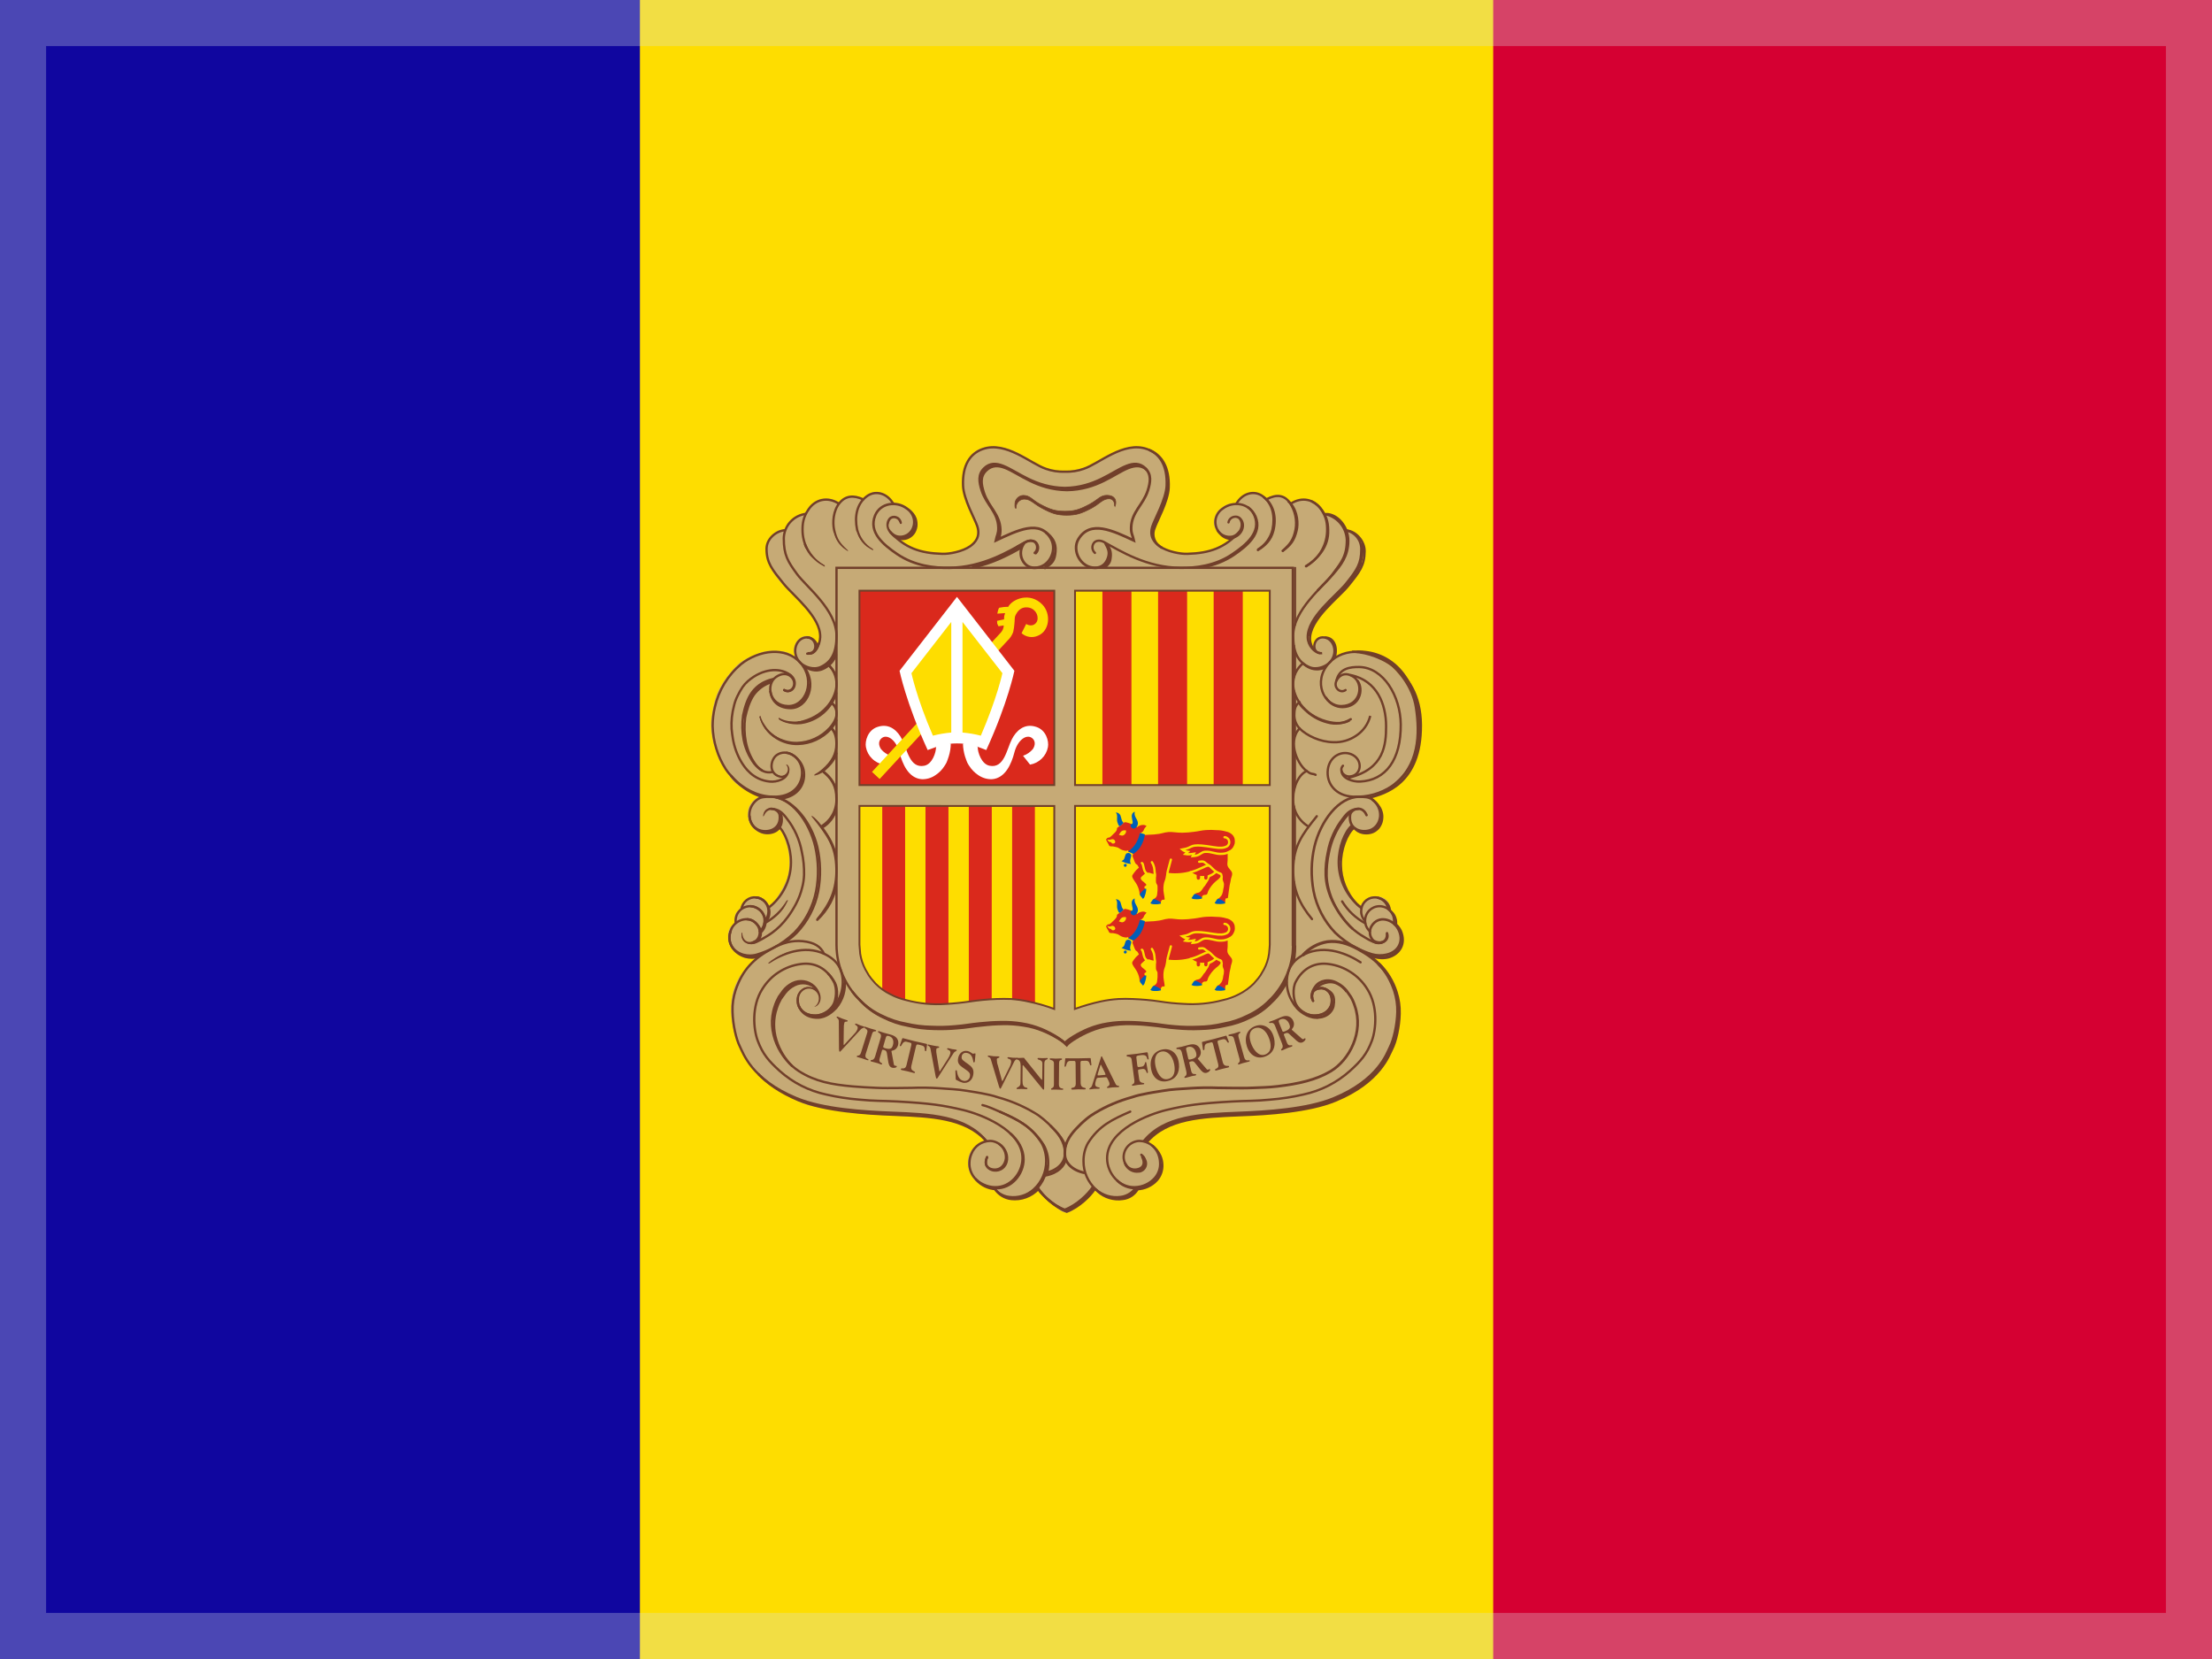 <svg width="24" height="18" viewBox="0 0 24 18" fill="none" xmlns="http://www.w3.org/2000/svg">
<rect x="0" y="0" width="24" height="18" fill="#808080" stroke="none"/>
<g clip-path="url(#clip0_3_3637)">
<g clip-path="url(#clip1_3_3637)">
<path d="M-1.285 0H24.429V18H-1.285V0Z" fill="#D50032"/>
<path d="M-1.285 0H16.201V18H-1.285V0Z" fill="#FEDD00"/>
<path d="M-1.285 0H6.943V18H-1.285V0Z" fill="#10069F"/>
<path d="M10.784 4.847C11.094 4.847 11.22 5.112 11.53 5.112C11.721 5.112 11.833 5.05 12 4.956C12.116 4.89 12.19 4.855 12.324 4.855C12.46 4.855 12.544 4.896 12.614 5.014C12.654 5.08 12.687 5.21 12.669 5.284C12.645 5.399 12.608 5.511 12.56 5.617C12.533 5.68 12.508 5.718 12.508 5.786C12.508 5.951 12.731 6.007 12.884 6.009C12.917 6.01 13.196 6.015 13.367 5.841C13.274 5.837 13.17 5.765 13.17 5.671C13.17 5.566 13.244 5.495 13.345 5.464C13.364 5.459 13.396 5.476 13.413 5.466C13.438 5.454 13.426 5.426 13.448 5.409C13.498 5.369 13.531 5.344 13.595 5.344C13.631 5.341 13.666 5.352 13.695 5.374C13.712 5.387 13.719 5.402 13.741 5.402C13.787 5.402 13.809 5.373 13.855 5.373C13.887 5.372 13.92 5.38 13.948 5.395C13.975 5.409 13.975 5.456 14.005 5.456C14.021 5.456 14.103 5.422 14.145 5.422C14.234 5.422 14.281 5.454 14.338 5.522C14.354 5.54 14.364 5.576 14.38 5.576C14.435 5.581 14.488 5.604 14.53 5.642C14.546 5.658 14.561 5.675 14.573 5.695C14.583 5.712 14.599 5.753 14.618 5.76C14.642 5.765 14.665 5.773 14.686 5.785C14.754 5.827 14.796 5.9 14.799 5.98C14.795 6.009 14.789 6.038 14.779 6.065C14.704 6.33 14.524 6.414 14.342 6.641C14.265 6.738 14.204 6.815 14.204 6.939C14.204 6.969 14.241 7.024 14.257 7.049C14.247 6.991 14.274 6.919 14.335 6.916C14.375 6.914 14.414 6.929 14.444 6.955C14.474 6.982 14.493 7.019 14.496 7.059C14.497 7.084 14.492 7.109 14.483 7.132C14.531 7.102 14.586 7.082 14.643 7.076C14.668 7.072 14.694 7.071 14.719 7.072C14.854 7.076 15.003 7.151 15.093 7.228C15.37 7.463 15.403 7.807 15.388 7.902C15.354 8.114 15.376 8.498 14.834 8.651C14.934 8.693 15.002 8.768 15.002 8.861C15.003 8.909 14.985 8.956 14.952 8.991C14.918 9.027 14.872 9.047 14.824 9.048C14.772 9.051 14.722 9.031 14.686 8.994C14.573 9.106 14.551 9.221 14.551 9.381C14.55 9.464 14.57 9.546 14.61 9.619C14.652 9.71 14.682 9.764 14.758 9.83C14.799 9.769 14.842 9.724 14.915 9.724C14.986 9.724 15.046 9.747 15.075 9.811C15.083 9.831 15.076 9.847 15.086 9.866C15.098 9.891 15.12 9.896 15.133 9.921C15.153 9.958 15.133 9.991 15.151 10.03C15.162 10.055 15.187 10.059 15.198 10.084C15.214 10.118 15.222 10.156 15.22 10.193C15.22 10.314 15.11 10.4 14.989 10.4C14.953 10.4 14.933 10.386 14.897 10.389C14.966 10.459 15.018 10.489 15.071 10.571C15.147 10.691 15.166 10.776 15.184 10.916C15.187 10.939 15.188 10.963 15.187 10.986C15.187 11.166 15.159 11.274 15.078 11.436C15.001 11.591 14.935 11.677 14.795 11.778C14.576 11.936 14.416 11.981 14.152 12.032C14.007 12.063 13.86 12.082 13.712 12.091L13.145 12.12C12.856 12.139 12.655 12.18 12.45 12.385C12.547 12.456 12.614 12.525 12.614 12.645C12.614 12.768 12.538 12.855 12.421 12.894C12.394 12.903 12.374 12.895 12.349 12.908C12.318 12.924 12.319 12.959 12.29 12.977C12.245 13.007 12.192 13.021 12.138 13.018C12.03 13.018 11.956 12.992 11.88 12.916C11.791 12.989 11.761 13.056 11.662 13.112C11.629 13.13 11.612 13.156 11.574 13.156C11.515 13.156 11.488 13.118 11.44 13.083C11.373 13.036 11.314 12.981 11.262 12.919C11.171 12.973 11.116 13.018 11.011 13.018C10.954 13.021 10.898 13.005 10.851 12.974C10.822 12.956 10.818 12.93 10.789 12.912C10.759 12.893 10.734 12.9 10.702 12.887C10.581 12.834 10.502 12.744 10.502 12.612C10.502 12.496 10.575 12.423 10.68 12.374C10.479 12.173 10.281 12.138 9.997 12.12L9.433 12.091C9.284 12.079 9.136 12.06 8.99 12.032C8.859 12.011 8.782 12.004 8.663 11.949C8.251 11.757 7.989 11.494 7.936 11.044C7.932 11.011 7.931 10.977 7.932 10.944C7.932 10.709 8.024 10.566 8.19 10.4C8.147 10.39 8.119 10.404 8.077 10.389C7.974 10.352 7.899 10.28 7.899 10.169C7.896 10.134 7.904 10.098 7.921 10.066C7.935 10.041 7.962 10.036 7.968 10.008C7.977 9.97 7.966 9.944 7.983 9.91C7.994 9.886 8.016 9.882 8.027 9.859C8.062 9.784 8.107 9.724 8.19 9.724C8.261 9.724 8.306 9.761 8.343 9.822C8.412 9.791 8.431 9.739 8.47 9.673C8.535 9.565 8.565 9.489 8.565 9.363C8.566 9.286 8.554 9.211 8.528 9.139C8.508 9.079 8.5 9.038 8.455 8.994C8.42 9.031 8.369 9.051 8.317 9.048C8.202 9.045 8.111 8.949 8.114 8.834C8.111 8.753 8.159 8.679 8.234 8.648C8.171 8.595 8.117 8.59 8.048 8.547C7.943 8.48 7.907 8.41 7.838 8.307C7.793 8.239 7.781 8.192 7.758 8.114C7.729 8.035 7.715 7.951 7.714 7.867C7.714 7.845 7.715 7.823 7.718 7.801C7.743 7.604 7.779 7.481 7.903 7.325C7.977 7.233 8.027 7.176 8.136 7.129C8.228 7.089 8.284 7.06 8.385 7.06C8.411 7.059 8.437 7.06 8.463 7.064C8.503 7.066 8.543 7.077 8.579 7.096C8.595 7.105 8.623 7.131 8.623 7.113C8.623 7.092 8.612 7.081 8.612 7.06C8.612 6.976 8.672 6.9 8.755 6.9C8.816 6.9 8.84 6.953 8.87 7.005C8.889 6.979 8.899 6.947 8.899 6.914C8.899 6.776 8.825 6.706 8.739 6.598C8.552 6.364 8.317 6.255 8.317 5.955C8.317 5.865 8.361 5.804 8.437 5.759C8.46 5.745 8.49 5.759 8.511 5.745C8.53 5.733 8.528 5.709 8.54 5.69C8.556 5.665 8.577 5.643 8.601 5.625C8.643 5.587 8.681 5.599 8.728 5.566C8.752 5.55 8.757 5.528 8.775 5.507C8.828 5.443 8.876 5.412 8.959 5.412C8.994 5.41 9.029 5.415 9.063 5.428C9.076 5.433 9.1 5.453 9.104 5.449C9.119 5.43 9.139 5.414 9.161 5.402C9.188 5.386 9.218 5.378 9.249 5.379C9.294 5.379 9.323 5.404 9.368 5.404C9.384 5.404 9.388 5.388 9.401 5.379C9.441 5.352 9.463 5.337 9.511 5.337C9.552 5.338 9.591 5.352 9.622 5.377C9.659 5.4 9.665 5.431 9.702 5.453C9.723 5.466 9.741 5.46 9.764 5.468C9.868 5.502 9.946 5.571 9.946 5.68C9.95 5.734 9.928 5.786 9.888 5.82C9.853 5.851 9.819 5.846 9.775 5.86C9.919 5.976 10.045 6.004 10.23 6.004C10.399 6.004 10.605 5.935 10.605 5.766C10.605 5.688 10.562 5.645 10.531 5.573C10.476 5.445 10.445 5.369 10.445 5.229C10.445 5.118 10.458 5.051 10.522 4.961C10.588 4.868 10.669 4.847 10.784 4.847L10.784 4.847Z" fill="#C6AA76"/>
<path d="M9.658 5.746C9.672 5.793 9.709 5.83 9.756 5.844C9.814 5.857 9.874 5.835 9.91 5.788C9.927 5.765 9.937 5.738 9.941 5.71C9.944 5.681 9.941 5.653 9.932 5.626C9.918 5.59 9.894 5.559 9.862 5.537L9.658 5.744L9.658 5.746L9.658 5.746Z" stroke="#713F2A" stroke-width="0.027" stroke-linejoin="round"/>
<path d="M14.827 8.844C14.779 8.728 14.655 8.78 14.648 8.844C14.63 8.992 14.759 9.036 14.851 9.012C14.873 9.007 14.892 8.997 14.909 8.984C14.927 8.97 14.941 8.953 14.952 8.934C14.964 8.912 14.972 8.887 14.975 8.861C14.977 8.835 14.975 8.809 14.967 8.784C14.953 8.737 14.922 8.697 14.882 8.669C14.846 8.647 14.808 8.645 14.747 8.645C14.524 8.645 14.328 8.909 14.262 9.184C14.225 9.343 14.222 9.508 14.252 9.668C14.285 9.838 14.367 9.995 14.487 10.12C14.556 10.186 14.634 10.242 14.718 10.286C14.772 10.313 14.828 10.337 14.885 10.354C14.937 10.369 14.992 10.37 15.044 10.358C15.176 10.329 15.238 10.206 15.171 10.08C15.117 9.976 14.955 9.92 14.879 10.052C14.869 10.071 14.863 10.092 14.863 10.114C14.863 10.131 14.866 10.149 14.873 10.165C14.88 10.181 14.89 10.196 14.903 10.207C14.961 10.244 15.053 10.234 15.049 10.132" stroke="#713F2A" stroke-width="0.027" stroke-linecap="round"/>
<path d="M14.135 10.365C14.205 10.287 14.299 10.235 14.401 10.218C14.521 10.203 14.625 10.238 14.731 10.295C14.938 10.407 15.054 10.527 15.131 10.749C15.155 10.824 15.167 10.902 15.165 10.981C15.161 11.125 15.124 11.283 15.085 11.359C15.051 11.425 14.961 11.719 14.469 11.921C14.182 12.039 13.742 12.066 13.438 12.078C13.02 12.095 12.634 12.11 12.41 12.386" stroke="#713F2A" stroke-width="0.033"/>
<path d="M14.239 10.837C14.227 10.793 14.238 10.751 14.273 10.703C14.319 10.639 14.419 10.617 14.508 10.667C14.548 10.687 14.583 10.716 14.611 10.751L14.656 10.815C14.675 10.847 14.689 10.88 14.7 10.915C14.799 11.196 14.642 11.501 14.437 11.623C14.277 11.718 14.087 11.76 13.859 11.787C13.756 11.799 13.698 11.798 13.595 11.803C13.512 11.807 13.44 11.805 13.373 11.805L13.211 11.803C13.114 11.799 13.018 11.801 12.921 11.807C12.804 11.815 12.716 11.818 12.617 11.835C12.553 11.846 12.477 11.856 12.398 11.874C12.374 11.879 12.35 11.883 12.325 11.891L12.277 11.906C12.139 11.944 12.007 12 11.885 12.073C11.85 12.094 11.816 12.117 11.785 12.143C11.768 12.159 11.747 12.175 11.73 12.192C11.653 12.267 11.575 12.349 11.556 12.46C11.554 12.482 11.553 12.503 11.553 12.525C11.553 12.597 11.612 12.694 11.77 12.726M11.992 5.891C12.025 5.951 12.043 5.987 12.024 6.049C12.002 6.119 11.952 6.161 11.882 6.161C11.722 6.161 11.628 5.972 11.7 5.851C11.828 5.637 12.074 5.758 12.302 5.864C12.291 5.809 12.271 5.791 12.273 5.723C12.278 5.554 12.404 5.478 12.454 5.322C12.483 5.229 12.495 5.148 12.427 5.082C12.368 5.024 12.299 5.025 12.222 5.056C12.067 5.116 11.881 5.291 11.554 5.296C11.227 5.291 11.039 5.116 10.884 5.056C10.807 5.025 10.738 5.024 10.679 5.082C10.611 5.148 10.623 5.229 10.653 5.322C10.703 5.478 10.828 5.554 10.833 5.723C10.835 5.791 10.816 5.809 10.805 5.864C11.032 5.758 11.288 5.627 11.406 5.851C11.472 5.977 11.384 6.161 11.224 6.161C11.154 6.161 11.104 6.116 11.082 6.049C11.075 6.022 11.073 5.994 11.079 5.966C11.084 5.939 11.097 5.913 11.114 5.891" stroke="#713F2A" stroke-width="0.029"/>
<path d="M11.352 5.78C11.414 5.828 11.458 5.886 11.451 5.98C11.443 6.083 11.418 6.107 11.338 6.162M11.434 6.009C11.435 6.067 11.398 6.119 11.343 6.137" stroke="#713F2A" stroke-width="0.029" stroke-linecap="round"/>
<path d="M9.834 5.515L9.862 5.535L9.892 5.567L9.912 5.607L9.922 5.641L9.924 5.685L9.922 5.715L9.912 5.749L9.892 5.773L9.868 5.799L9.834 5.817L9.79 5.827L9.752 5.833L9.712 5.815L9.676 5.789L9.654 5.757L9.638 5.717V5.701L9.834 5.515H9.834Z" fill="#C6AA76"/>
<path d="M9.772 5.672C9.759 5.605 9.682 5.592 9.652 5.631C9.605 5.691 9.639 5.792 9.733 5.821C9.762 5.828 9.791 5.826 9.818 5.816C9.846 5.806 9.87 5.788 9.887 5.765C9.914 5.728 9.925 5.681 9.917 5.635C9.909 5.59 9.884 5.549 9.846 5.522L9.839 5.517C9.73 5.434 9.553 5.453 9.495 5.593C9.421 5.774 9.583 5.909 9.733 6.011C9.922 6.14 10.137 6.163 10.299 6.161C10.667 6.157 10.947 5.981 11.129 5.881C11.171 5.858 11.215 5.863 11.237 5.889C11.263 5.923 11.259 5.971 11.227 5.999" stroke="#713F2A" stroke-width="0.027" stroke-linecap="round"/>
<path d="M8.682 10.655L8.6 10.685L8.516 10.749L8.48 10.799L8.434 10.879L8.414 10.939L8.398 11.013L8.39 11.069M9.153 10.663L9.147 10.735L9.135 10.785L9.099 10.871L9.043 10.945L8.983 10.993L8.939 11.015L8.877 11.029" stroke="#713F2A" stroke-width="0.027"/>
<path d="M11.56 12.58C11.546 12.647 11.483 12.723 11.348 12.75L11.321 12.756" stroke="#713F2A" stroke-width="0.031"/>
<path d="M14.955 10.455C15.045 10.54 15.111 10.648 15.148 10.766C15.172 10.841 15.183 10.919 15.181 10.998C15.178 11.142 15.141 11.3 15.102 11.376C15.067 11.442 14.978 11.736 14.486 11.938C14.199 12.056 13.758 12.084 13.454 12.095C13.042 12.112 12.662 12.127 12.437 12.392" stroke="#713F2A" stroke-width="0.035"/>
<path d="M14.283 10.722C14.314 10.68 14.425 10.627 14.515 10.677C14.553 10.696 14.586 10.725 14.611 10.761" stroke="#713F2A" stroke-width="0.024"/>
<path d="M14.851 10.357L14.908 10.377C14.96 10.393 15.015 10.395 15.067 10.381C15.18 10.347 15.253 10.241 15.194 10.102C15.178 10.069 15.154 10.039 15.124 10.017" stroke="#713F2A" stroke-width="0.035"/>
<path d="M8.368 7.383C8.292 7.431 8.235 7.442 8.176 7.511C8.129 7.597 8.093 7.689 8.07 7.784M9.923 5.708C9.923 5.777 9.872 5.82 9.803 5.835" stroke="#713F2A" stroke-width="0.027" stroke-linecap="round"/>
<path d="M14.67 7.072C14.86 7.068 15.412 7.217 15.416 7.866C15.42 8.507 15.02 8.612 14.86 8.654" stroke="#713F2A" stroke-width="0.026"/>
<path d="M14.72 7.072C15.047 7.058 15.386 7.299 15.4 7.901C15.412 8.371 15.079 8.585 14.918 8.627" stroke="#713F2A" stroke-width="0.027"/>
<path d="M14.536 9.338L14.541 9.274L14.563 9.172L14.593 9.092L14.627 9.027L14.671 8.974M14.984 8.837L14.979 8.9L14.961 8.943L14.933 8.984L14.901 9.008L14.852 9.026L14.809 9.029L14.777 9.024M14.202 6.902L14.216 6.834L14.246 6.771L14.285 6.708L14.352 6.622L14.405 6.563L14.491 6.476L14.565 6.401L14.612 6.347L14.674 6.272L14.729 6.19L14.762 6.122L14.78 6.034L14.785 5.925L14.775 5.893M14.282 11.043L14.347 11.03L14.396 11.004L14.423 10.977L14.442 10.946L14.455 10.896L14.456 10.861M8.098 10.373L8.146 10.377L8.208 10.372L8.27 10.35M8.471 8.881L8.463 8.937L8.45 8.962L8.431 8.986L8.405 9.006L8.376 9.019L8.338 9.025L8.312 9.027M8.709 8.4L8.695 8.487L8.678 8.525L8.643 8.573L8.596 8.609L8.548 8.632L8.456 8.655M9.07 7.058L9.052 7.11L9.03 7.148L9 7.19L8.958 7.228L8.908 7.252L8.866 7.262L8.84 7.26M8.855 7.011L8.856 7.051" stroke="#713F2A" stroke-width="0.023"/>
<path d="M8.931 8.36C8.906 8.382 8.878 8.399 8.847 8.412M14.894 10.213C14.898 10.216 14.909 10.218 14.913 10.221C14.97 10.255 15.082 10.212 15.049 10.124" stroke="#713F2A" stroke-width="0.025" stroke-linecap="round"/>
<path d="M14.696 8.984C14.737 9.037 14.813 9.051 14.873 9.035C14.895 9.029 14.914 9.02 14.931 9.006C14.949 8.993 14.963 8.976 14.973 8.957C14.986 8.934 14.994 8.909 14.996 8.884C14.999 8.858 14.997 8.832 14.989 8.807C14.982 8.783 14.971 8.761 14.955 8.741C14.94 8.719 14.921 8.7 14.9 8.683C14.896 8.681 14.892 8.677 14.887 8.674M15.145 10.04C15.15 10.014 15.148 9.986 15.139 9.961C15.131 9.935 15.116 9.912 15.096 9.894C15.086 9.882 15.074 9.871 15.061 9.862M15.08 9.881C15.078 9.806 15.017 9.752 14.941 9.739M14.774 9.853C14.755 9.84 14.738 9.825 14.721 9.809C14.611 9.694 14.549 9.54 14.548 9.381C14.547 9.214 14.614 9.045 14.692 8.979M12.421 12.38L12.493 12.314L12.543 12.276L12.637 12.218L12.725 12.176L12.787 12.16L12.911 12.132L13.055 12.11M11.87 12.888C11.818 12.968 11.694 13.088 11.564 13.136C11.434 13.088 11.31 12.968 11.258 12.888" stroke="#713F2A" stroke-width="0.025"/>
<path d="M11.347 12.722C11.331 12.783 11.3 12.84 11.258 12.888" stroke="#713F2A" stroke-width="0.025" stroke-linecap="round"/>
<path d="M11.36 12.638L11.341 12.726M11.248 12.894L11.21 12.932L11.142 12.97L11.064 12.994M10.837 5.849C10.85 5.816 10.856 5.781 10.855 5.746C10.85 5.577 10.725 5.5 10.675 5.344M10.675 5.344C10.645 5.251 10.633 5.171 10.701 5.105C10.761 5.047 10.83 5.048 10.907 5.078M10.675 5.344C10.645 5.251 10.627 5.163 10.695 5.097C10.754 5.039 10.83 5.048 10.907 5.078M10.675 5.344C10.725 5.5 10.844 5.577 10.849 5.746C10.849 5.781 10.842 5.816 10.827 5.849M10.907 5.078C11.062 5.139 11.249 5.313 11.576 5.318C11.249 5.313 11.062 5.139 10.907 5.078ZM11.575 5.307C11.897 5.29 12.173 5.073 12.262 5.056C12.342 5.04 12.386 5.047 12.444 5.1C12.386 5.047 12.32 5.049 12.244 5.078C12.089 5.139 11.904 5.313 11.576 5.318M14.775 9.854C14.618 9.737 14.526 9.553 14.525 9.358C14.524 9.192 14.591 9.022 14.669 8.956M11.858 12.877C11.806 12.957 11.682 13.077 11.552 13.125C11.422 13.077 11.298 12.957 11.246 12.877" stroke="#713F2A" stroke-width="0.025"/>
<path d="M11.035 5.933L11.128 5.881C11.171 5.858 11.222 5.863 11.244 5.89C11.257 5.906 11.264 5.926 11.263 5.947C11.262 5.969 11.253 5.988 11.238 6.003" stroke="#713F2A" stroke-width="0.025" stroke-linecap="round"/>
<path d="M10.555 6.158C10.776 6.112 10.956 6.013 11.092 5.937M12.389 12.534C12.401 12.544 12.412 12.557 12.418 12.572C12.424 12.583 12.429 12.595 12.432 12.606C12.442 12.653 12.413 12.699 12.367 12.71C12.362 12.71 12.357 12.711 12.353 12.711C12.323 12.715 12.294 12.709 12.268 12.694C12.243 12.68 12.223 12.657 12.212 12.63M10.544 6.147C10.764 6.101 10.944 6.002 11.081 5.926M15.001 10.221C14.959 10.237 14.936 10.235 14.884 10.212C14.862 10.203 14.838 10.188 14.809 10.171C14.707 10.113 14.585 10.022 14.471 9.808C14.441 9.751 14.418 9.691 14.402 9.628C14.391 9.584 14.385 9.539 14.383 9.494C14.38 9.41 14.389 9.326 14.407 9.244C14.431 9.111 14.487 8.986 14.571 8.88C14.617 8.817 14.657 8.778 14.743 8.776M8.97 7.197C9.004 7.225 9.031 7.26 9.05 7.3C9.068 7.339 9.077 7.383 9.076 7.427C9.076 7.551 8.972 7.755 8.716 7.827C8.63 7.851 8.539 7.84 8.462 7.796M9.012 7.619C9.033 7.632 9.051 7.652 9.062 7.675C9.073 7.698 9.078 7.724 9.076 7.749C9.076 7.792 9.048 7.847 9.001 7.9C8.956 7.949 8.901 7.989 8.841 8.016C8.78 8.044 8.715 8.059 8.648 8.061C8.562 8.063 8.477 8.039 8.406 7.991C8.329 7.94 8.274 7.863 8.252 7.775" stroke="#713F2A" stroke-width="0.025"/>
<path d="M9.007 7.887C9.059 7.935 9.075 7.995 9.075 8.07C9.075 8.181 9.03 8.266 8.927 8.356C8.903 8.377 8.877 8.396 8.849 8.412M14.05 7.525V7.667M14.038 7.49V7.69M14.05 7.057V7.319M14.038 6.999V7.357M13.962 10.65C13.921 10.736 13.864 10.813 13.794 10.878C13.727 10.947 13.648 11.002 13.56 11.042C13.477 11.084 13.388 11.113 13.296 11.13C13.206 11.151 13.113 11.162 13.02 11.164C12.935 11.168 12.85 11.165 12.766 11.157C12.659 11.15 12.601 11.135 12.495 11.126C12.42 11.117 12.345 11.112 12.27 11.111C12.192 11.109 12.115 11.115 12.039 11.128C11.967 11.139 11.898 11.158 11.831 11.186C11.723 11.23 11.601 11.306 11.575 11.34C11.549 11.306 11.427 11.23 11.319 11.186C11.252 11.158 11.183 11.139 11.111 11.128C11.035 11.115 10.957 11.109 10.88 11.111C10.805 11.112 10.73 11.117 10.655 11.126C10.549 11.135 10.491 11.15 10.384 11.157C10.3 11.165 10.214 11.167 10.13 11.164C10.037 11.162 9.944 11.151 9.854 11.13C9.762 11.113 9.673 11.084 9.59 11.042C9.502 11.002 9.423 10.947 9.356 10.878L9.331 10.854M11.026 12.998L11.098 12.989M12.314 12.894L12.387 12.887L12.456 12.86L12.504 12.83L12.57 12.752L12.584 12.723L12.594 12.655L12.598 12.624M14.482 7.132C14.514 7.026 14.476 6.914 14.373 6.917M9.071 8.788C9.048 8.866 8.996 8.933 8.927 8.975M9.073 7.098C9.05 7.171 8.996 7.23 8.926 7.259C8.852 7.293 8.766 7.262 8.72 7.226" stroke="#713F2A" stroke-width="0.025"/>
<path d="M8.51 7.488C8.571 7.52 8.634 7.473 8.621 7.393C8.615 7.369 8.603 7.348 8.585 7.332C8.566 7.317 8.544 7.307 8.52 7.305" stroke="#713F2A" stroke-width="0.025" stroke-linecap="round"/>
<path d="M8.765 10.874C8.778 10.886 8.781 10.902 8.799 10.905C8.826 10.911 8.847 10.921 8.874 10.885C8.907 10.84 8.889 10.771 8.854 10.728C8.825 10.697 8.786 10.677 8.744 10.67C8.701 10.663 8.658 10.67 8.62 10.69C8.58 10.71 8.545 10.739 8.518 10.774L8.472 10.838C8.454 10.87 8.439 10.903 8.428 10.938C8.346 11.172 8.444 11.418 8.595 11.568" stroke="#713F2A" stroke-width="0.025"/>
<path d="M12.383 12.529C12.392 12.539 12.401 12.549 12.409 12.561C12.414 12.572 12.417 12.583 12.42 12.595C12.43 12.641 12.401 12.688 12.355 12.698C12.35 12.699 12.345 12.7 12.341 12.7C12.312 12.704 12.283 12.697 12.259 12.683C12.234 12.668 12.215 12.646 12.205 12.619" stroke="#713F2A" stroke-width="0.025" stroke-linecap="round"/>
<path d="M14.361 5.575C14.502 5.597 14.607 5.715 14.613 5.858C14.613 6.036 14.553 6.102 14.459 6.229C14.359 6.365 14.031 6.615 14.031 6.899C14.031 7.071 14.079 7.181 14.203 7.237C14.283 7.273 14.376 7.234 14.419 7.195C14.523 7.101 14.481 6.937 14.373 6.917C14.241 6.893 14.216 7.101 14.345 7.087M15.061 9.862C15.056 9.825 15.036 9.791 15.007 9.768C14.977 9.744 14.94 9.733 14.903 9.737C14.866 9.74 14.831 9.757 14.806 9.785C14.781 9.813 14.768 9.85 14.769 9.887C14.768 9.926 14.783 9.964 14.81 9.992M14.137 7.197C14.103 7.225 14.076 7.26 14.057 7.3C14.039 7.339 14.03 7.383 14.031 7.427C14.031 7.551 14.135 7.755 14.391 7.827C14.489 7.854 14.583 7.852 14.642 7.816M8.372 7.401C8.294 7.425 8.226 7.473 8.178 7.539C8.131 7.607 8.103 7.701 8.085 7.783C8.073 7.872 8.075 7.963 8.092 8.051C8.108 8.132 8.139 8.209 8.185 8.277C8.197 8.295 8.211 8.312 8.226 8.327C8.241 8.34 8.256 8.352 8.272 8.362M10.844 12.06C11.039 12.147 11.181 12.212 11.303 12.403C11.335 12.463 11.352 12.53 11.351 12.599C11.351 12.715 11.303 12.826 11.216 12.905C11.144 12.97 11.046 13 10.949 12.987C10.871 12.979 10.799 12.923 10.787 12.883M8.919 8.362C9.029 8.448 9.075 8.532 9.075 8.664C9.08 8.786 9.019 8.9 8.915 8.964" stroke="#713F2A" stroke-width="0.025"/>
<path d="M8.819 8.856C8.983 9.06 9.07 9.181 9.075 9.424C9.08 9.652 9.007 9.808 8.871 9.972" stroke="#713F2A" stroke-width="0.025" stroke-linecap="round"/>
<path d="M11.963 6.16C11.994 6.139 12.017 6.107 12.027 6.071C12.046 6.011 12.047 5.96 12.015 5.914C12.054 5.966 12.058 6.009 12.047 6.072C12.04 6.112 12.014 6.133 11.983 6.162M14.05 9.623V10.272H14.052C14.052 10.306 14.05 10.339 14.046 10.372L14.035 10.442" stroke="#713F2A" stroke-width="0.025"/>
<path d="M14.038 9.561V10.261H14.04C14.04 10.294 14.038 10.328 14.034 10.361L14.015 10.467M14.038 8.741V9.325M14.049 8.787V9.262M14.049 8.184V8.539M14.038 8.142V8.58M14.049 7.82V7.958M14.038 7.792V7.992M13.964 10.611L13.95 10.639C13.909 10.725 13.852 10.802 13.782 10.867C13.715 10.935 13.636 10.991 13.548 11.031C13.465 11.072 13.376 11.102 13.284 11.119C13.194 11.139 13.101 11.151 13.008 11.153C12.924 11.156 12.838 11.154 12.754 11.146C12.648 11.139 12.589 11.124 12.483 11.115C12.408 11.106 12.333 11.101 12.258 11.1C12.181 11.098 12.103 11.103 12.027 11.117C11.956 11.127 11.886 11.147 11.819 11.175C11.711 11.218 11.589 11.295 11.563 11.329C11.537 11.295 11.415 11.218 11.307 11.175C11.241 11.147 11.171 11.127 11.099 11.117C11.023 11.103 10.946 11.098 10.868 11.1C10.793 11.101 10.718 11.106 10.643 11.115C10.537 11.124 10.479 11.139 10.373 11.146C10.288 11.154 10.203 11.156 10.118 11.153C10.025 11.151 9.932 11.139 9.842 11.119C9.75 11.102 9.661 11.072 9.578 11.031C9.491 10.991 9.411 10.935 9.344 10.867C9.308 10.832 9.275 10.795 9.245 10.755M9.164 10.627C9.171 10.682 9.166 10.738 9.151 10.791C9.135 10.844 9.109 10.893 9.073 10.936C9.039 10.972 8.965 11.041 8.873 11.042C8.722 11.044 8.676 10.94 8.667 10.914M8.983 10.561C9.013 10.591 9.038 10.625 9.058 10.663C9.096 10.735 9.084 10.855 9.054 10.911C9.05 10.917 9.046 10.924 9.042 10.93M8.229 11.654C8.319 11.748 8.456 11.851 8.665 11.938C8.952 12.056 9.393 12.083 9.697 12.095C10.101 12.111 10.473 12.128 10.7 12.378M11.398 12.214C11.465 12.28 11.533 12.351 11.562 12.441M11.266 12.901C11.229 12.941 11.183 12.971 11.131 12.99C11.08 13.009 11.025 13.015 10.971 13.009C10.901 13.001 10.839 12.963 10.799 12.906M10.584 12.789C10.587 12.794 10.591 12.799 10.595 12.804C10.649 12.862 10.722 12.897 10.801 12.902M11.88 12.899C11.828 12.979 11.704 13.099 11.574 13.147C11.444 13.099 11.32 12.979 11.268 12.899L11.256 12.881M11.882 12.899C11.892 12.909 11.902 12.918 11.912 12.927C11.948 12.96 11.991 12.984 12.037 12.998C12.083 13.012 12.132 13.016 12.18 13.009C12.248 13.002 12.308 12.963 12.343 12.905C12.351 12.897 12.357 12.887 12.361 12.876" stroke="#713F2A" stroke-width="0.025"/>
<path d="M12.336 12.883L12.306 12.931L12.261 12.968L12.192 12.997L12.13 12.999" stroke="#713F2A" stroke-width="0.025"/>
<path d="M12.498 12.426C12.538 12.456 12.569 12.496 12.59 12.542C12.603 12.572 12.61 12.605 12.611 12.637C12.614 12.698 12.593 12.758 12.553 12.804C12.498 12.865 12.419 12.901 12.337 12.903H12.318M12.325 12.892C12.286 12.893 12.248 12.886 12.212 12.871C12.176 12.856 12.144 12.833 12.117 12.805M14.676 10.078C14.597 10.003 14.532 9.916 14.482 9.819C14.452 9.762 14.429 9.702 14.414 9.639C14.403 9.595 14.396 9.551 14.394 9.505C14.392 9.421 14.4 9.337 14.418 9.255C14.443 9.123 14.499 8.998 14.582 8.891C14.606 8.858 14.634 8.828 14.666 8.802M14.611 5.756C14.713 5.764 14.807 5.873 14.806 5.981C14.804 6.137 14.752 6.202 14.629 6.355C14.523 6.487 14.205 6.719 14.213 6.941C14.217 6.982 14.233 7.021 14.259 7.054M14.132 7.193C14.156 7.216 14.184 7.235 14.215 7.248C14.271 7.27 14.333 7.266 14.386 7.237M13.535 5.5C13.574 5.526 13.604 5.562 13.623 5.605C13.698 5.785 13.535 5.921 13.385 6.023C13.284 6.09 13.171 6.134 13.052 6.154M13.363 5.848C13.339 5.848 13.315 5.842 13.293 5.832C13.272 5.822 13.252 5.807 13.237 5.788C13.225 5.777 13.215 5.763 13.208 5.748M12.611 5.945C12.592 5.936 12.574 5.922 12.558 5.906C12.514 5.859 12.501 5.79 12.527 5.73C12.552 5.654 12.674 5.44 12.68 5.292C12.689 5.066 12.602 4.933 12.466 4.881" stroke="#713F2A" stroke-width="0.025"/>
<path d="M12.668 5.242L12.663 5.327L12.64 5.414L12.596 5.532L12.562 5.608L12.527 5.684L12.509 5.738L12.502 5.777L12.507 5.814M14.035 10.887C14.041 10.9 14.049 10.911 14.059 10.921C14.085 10.964 14.186 11.041 14.277 11.042C14.43 11.044 14.466 10.938 14.469 10.914C14.489 10.798 14.449 10.766 14.389 10.734C14.365 10.723 14.339 10.719 14.312 10.723" stroke="#713F2A" stroke-width="0.025" stroke-linecap="round"/>
<path d="M8.234 10.38C8.185 10.394 8.134 10.394 8.086 10.381C7.972 10.347 7.88 10.238 7.927 10.102M8.464 8.824C8.475 8.836 8.481 8.851 8.481 8.867C8.499 9.014 8.37 9.057 8.278 9.033C8.228 9.018 8.185 8.985 8.157 8.942C8.141 8.913 8.132 8.882 8.132 8.849M9.018 7.898C9.04 7.918 9.057 7.942 9.068 7.969M9.022 7.627C9.042 7.641 9.058 7.659 9.069 7.679" stroke="#713F2A" stroke-width="0.025"/>
<path d="M9.074 7.816C9.059 7.851 9.038 7.883 9.012 7.911C8.921 8.01 8.794 8.069 8.659 8.072C8.573 8.075 8.488 8.05 8.417 8.002C8.336 7.95 8.278 7.87 8.253 7.778" stroke="#713F2A" stroke-width="0.025" stroke-linecap="round"/>
<path d="M8.977 7.203C9.02 7.239 9.053 7.286 9.072 7.34" stroke="#713F2A" stroke-width="0.025"/>
<path d="M9.073 7.523C9.048 7.601 9.002 7.671 8.942 7.726C8.881 7.782 8.807 7.82 8.727 7.838C8.629 7.863 8.503 7.832 8.46 7.795" stroke="#713F2A" stroke-width="0.025" stroke-linecap="round"/>
<path d="M8.358 7.495C8.369 7.601 8.44 7.681 8.574 7.683C8.763 7.687 8.878 7.412 8.71 7.218" stroke="#713F2A" stroke-width="0.025"/>
<path d="M7.933 8.419C7.96 8.453 7.992 8.484 8.026 8.512C8.096 8.572 8.177 8.617 8.264 8.645M8.476 8.664C8.645 8.644 8.741 8.518 8.722 8.371C8.707 8.259 8.604 8.173 8.534 8.168" stroke="#713F2A" stroke-width="0.025" stroke-linecap="round"/>
<path d="M8.753 6.915C8.816 6.915 8.868 6.967 8.867 7.03L8.867 7.035" stroke="#713F2A" stroke-width="0.025"/>
<path d="M8.735 5.909C8.774 6.008 8.845 6.091 8.937 6.143M14.73 7.387C14.799 7.482 14.754 7.669 14.566 7.672C14.493 7.672 14.426 7.634 14.388 7.571" stroke="#713F2A" stroke-width="0.025" stroke-linecap="round"/>
<path d="M14.05 6.152V6.787" stroke="#713F2A" stroke-width="0.025"/>
<path d="M8.508 7.486C8.566 7.528 8.64 7.458 8.611 7.382C8.592 7.332 8.52 7.277 8.42 7.345C8.309 7.42 8.34 7.657 8.552 7.661C8.741 7.664 8.855 7.389 8.688 7.195C8.526 7.009 8.232 7.053 8.04 7.206C7.897 7.326 7.797 7.49 7.756 7.673C7.74 7.739 7.732 7.808 7.732 7.877C7.736 8.043 7.786 8.206 7.875 8.346C7.891 8.37 7.908 8.392 7.928 8.412C7.952 8.44 7.977 8.466 8.004 8.49C8.112 8.581 8.252 8.652 8.424 8.644C8.612 8.636 8.72 8.504 8.7 8.348C8.68 8.197 8.527 8.122 8.428 8.192C8.36 8.24 8.335 8.389 8.456 8.424C8.524 8.444 8.584 8.358 8.536 8.308M13.741 5.418C13.85 5.359 13.933 5.37 13.995 5.455C14.052 5.54 14.075 5.644 14.057 5.745C14.035 5.853 14.004 5.898 13.918 5.976M14.003 5.466C14.127 5.384 14.261 5.418 14.335 5.528C14.389 5.608 14.403 5.674 14.399 5.773C14.391 5.928 14.304 6.068 14.169 6.143" stroke="#713F2A" stroke-width="0.025" stroke-linecap="round"/>
<path d="M14.586 5.752C14.692 5.763 14.771 5.853 14.77 5.959C14.77 6.113 14.727 6.18 14.604 6.333C14.498 6.465 14.181 6.697 14.189 6.919C14.192 7.003 14.262 7.082 14.323 7.086" stroke="#713F2A" stroke-width="0.025"/>
<path d="M14.599 7.487C14.541 7.528 14.467 7.461 14.499 7.389C14.521 7.339 14.587 7.277 14.687 7.345C14.797 7.42 14.767 7.657 14.555 7.661C14.366 7.664 14.238 7.396 14.419 7.195C14.584 7.012 14.89 7.048 15.082 7.201C15.164 7.266 15.328 7.444 15.363 7.678C15.406 7.962 15.4 8.31 15.108 8.525C14.983 8.61 14.834 8.652 14.683 8.644C14.495 8.636 14.387 8.504 14.407 8.348C14.427 8.197 14.572 8.133 14.679 8.192C14.79 8.254 14.771 8.41 14.651 8.424C14.581 8.433 14.523 8.358 14.571 8.308" stroke="#713F2A" stroke-width="0.025" stroke-linecap="round"/>
<path d="M14.499 7.389C14.53 7.249 14.65 7.236 14.747 7.237C15.012 7.241 15.195 7.555 15.198 7.859C15.202 8.242 15.035 8.468 14.755 8.48C14.682 8.483 14.557 8.449 14.555 8.36" stroke="#713F2A" stroke-width="0.025"/>
<path d="M14.662 7.326C14.941 7.388 15.039 7.64 15.039 7.88C15.039 8.076 15.02 8.343 14.639 8.437" stroke="#713F2A" stroke-width="0.025" stroke-linecap="square"/>
<path d="M15.123 10.018C15.139 9.933 15.083 9.851 14.997 9.835C14.912 9.819 14.83 9.875 14.814 9.96C14.803 10.017 14.825 10.076 14.871 10.112" stroke="#713F2A" stroke-width="0.025"/>
<path d="M14.562 9.78C14.623 9.88 14.71 9.962 14.813 10.018M14.762 10.441C14.631 10.355 14.381 10.242 14.155 10.353C14.071 10.395 14.015 10.446 13.983 10.529C13.961 10.594 13.956 10.663 13.969 10.731C13.981 10.798 14.011 10.861 14.055 10.914C14.089 10.95 14.163 11.018 14.255 11.019C14.407 11.021 14.443 10.915 14.447 10.892C14.465 10.781 14.401 10.738 14.367 10.726C14.341 10.716 14.256 10.719 14.238 10.779C14.23 10.806 14.233 10.835 14.247 10.86" stroke="#713F2A" stroke-width="0.025" stroke-linecap="round"/>
<path d="M12.393 12.553C12.435 12.639 12.388 12.682 12.329 12.689C12.244 12.699 12.198 12.631 12.192 12.569C12.188 12.522 12.203 12.476 12.234 12.44C12.264 12.405 12.308 12.383 12.354 12.379L12.367 12.379C12.456 12.382 12.534 12.437 12.567 12.52C12.579 12.55 12.586 12.582 12.587 12.615C12.591 12.675 12.57 12.735 12.53 12.781C12.475 12.843 12.396 12.879 12.313 12.881C12.144 12.887 12.012 12.729 12.012 12.567C12.012 12.257 12.471 12.088 12.653 12.044C12.877 11.991 13.014 11.971 13.373 11.951C13.517 11.943 13.623 11.947 13.781 11.931C13.903 11.921 14.024 11.903 14.143 11.875C14.33 11.835 14.504 11.747 14.647 11.619C14.764 11.513 14.831 11.437 14.885 11.291C14.931 11.165 14.953 10.916 14.835 10.731C14.79 10.658 14.729 10.595 14.657 10.549C14.585 10.502 14.504 10.471 14.419 10.46C14.269 10.438 14.137 10.503 14.059 10.652C14.021 10.723 14.033 10.844 14.063 10.899C14.082 10.934 14.11 10.962 14.144 10.983C14.177 11.004 14.215 11.017 14.255 11.019C14.407 11.021 14.443 10.915 14.447 10.891C14.465 10.781 14.401 10.738 14.367 10.726C14.341 10.716 14.256 10.719 14.238 10.779C14.23 10.806 14.233 10.835 14.247 10.859M12.263 12.061C12.068 12.147 11.925 12.212 11.804 12.403C11.771 12.463 11.755 12.53 11.756 12.599C11.755 12.715 11.804 12.826 11.89 12.905C11.963 12.97 12.061 13 12.158 12.987C12.235 12.979 12.308 12.923 12.32 12.883" stroke="#713F2A" stroke-width="0.025" stroke-linecap="round"/>
<path d="M14.187 8.362C14.095 8.393 14.031 8.532 14.031 8.664C14.026 8.786 14.087 8.9 14.191 8.964" stroke="#713F2A" stroke-width="0.025"/>
<path d="M14.287 8.856C14.123 9.06 14.037 9.181 14.031 9.424C14.027 9.652 14.1 9.808 14.235 9.972" stroke="#713F2A" stroke-width="0.025" stroke-linecap="round"/>
<path d="M13.413 5.466L13.427 5.446C13.495 5.346 13.615 5.319 13.703 5.386C13.809 5.466 13.836 5.602 13.807 5.745C13.796 5.791 13.776 5.834 13.748 5.872C13.72 5.909 13.685 5.941 13.644 5.965" stroke="#713F2A" stroke-width="0.025"/>
<path d="M9.365 5.418C9.261 5.37 9.175 5.379 9.111 5.455C9.037 5.543 9.034 5.673 9.049 5.745C9.071 5.853 9.102 5.898 9.188 5.977" stroke="#713F2A" stroke-width="0.025" stroke-linecap="round"/>
<path d="M9.103 5.466C8.98 5.384 8.845 5.418 8.772 5.528C8.718 5.608 8.704 5.674 8.708 5.773C8.716 5.928 8.803 6.068 8.938 6.143" stroke="#713F2A" stroke-width="0.025"/>
<path d="M8.746 5.575C8.68 5.583 8.619 5.614 8.574 5.664C8.53 5.713 8.505 5.777 8.504 5.843C8.504 6.021 8.548 6.093 8.648 6.229C8.748 6.366 9.076 6.615 9.076 6.899C9.076 7.071 9.028 7.181 8.904 7.237C8.824 7.273 8.73 7.234 8.688 7.195C8.584 7.101 8.625 6.937 8.734 6.917C8.866 6.893 8.89 7.101 8.762 7.087M8.52 5.752C8.418 5.76 8.317 5.847 8.317 5.955C8.317 6.109 8.379 6.18 8.502 6.333C8.608 6.465 8.907 6.693 8.899 6.914C8.896 6.998 8.84 7.101 8.784 7.089" stroke="#713F2A" stroke-width="0.025"/>
<path d="M8.279 8.844C8.327 8.728 8.451 8.78 8.459 8.844C8.476 8.992 8.347 9.036 8.255 9.012C8.212 9.001 8.176 8.973 8.155 8.934C8.142 8.912 8.135 8.887 8.132 8.861C8.129 8.835 8.132 8.809 8.139 8.784C8.146 8.76 8.158 8.738 8.173 8.718C8.187 8.699 8.205 8.682 8.225 8.669C8.26 8.647 8.299 8.645 8.359 8.645C8.583 8.645 8.779 8.909 8.845 9.184C8.881 9.343 8.885 9.508 8.855 9.668C8.821 9.838 8.74 9.995 8.619 10.12C8.55 10.186 8.473 10.242 8.388 10.286C8.335 10.313 8.279 10.337 8.221 10.354C8.17 10.371 8.115 10.372 8.063 10.358C7.949 10.324 7.876 10.218 7.935 10.08C7.981 9.972 8.151 9.92 8.227 10.052C8.237 10.071 8.243 10.092 8.243 10.114C8.244 10.149 8.23 10.184 8.203 10.207C8.145 10.244 8.053 10.234 8.057 10.132" stroke="#713F2A" stroke-width="0.025" stroke-linecap="round"/>
<path d="M8.106 10.221C8.148 10.237 8.171 10.235 8.223 10.212C8.244 10.203 8.269 10.188 8.298 10.171C8.4 10.113 8.522 10.022 8.636 9.808C8.666 9.751 8.689 9.691 8.704 9.628C8.716 9.584 8.722 9.539 8.724 9.494C8.726 9.41 8.718 9.326 8.7 9.244C8.676 9.111 8.62 8.986 8.536 8.88C8.489 8.817 8.45 8.778 8.364 8.776M7.984 10.018C7.968 9.933 8.024 9.851 8.11 9.835C8.195 9.819 8.277 9.875 8.293 9.96C8.303 10.017 8.282 10.076 8.236 10.112M8.045 9.862C8.051 9.825 8.07 9.791 8.099 9.768C8.129 9.744 8.166 9.733 8.203 9.737C8.241 9.74 8.275 9.757 8.3 9.785C8.325 9.813 8.339 9.85 8.338 9.887C8.338 9.926 8.323 9.964 8.296 9.992" stroke="#713F2A" stroke-width="0.025"/>
<path d="M8.332 9.854C8.488 9.737 8.581 9.553 8.582 9.358C8.583 9.192 8.516 9.022 8.438 8.956" stroke="#713F2A" stroke-width="0.025"/>
<path d="M8.544 9.78C8.483 9.88 8.397 9.962 8.294 10.018" stroke="#713F2A" stroke-width="0.025" stroke-linecap="round"/>
<path d="M8.943 10.353C8.905 10.266 8.831 10.225 8.711 10.212C8.591 10.2 8.487 10.232 8.381 10.29C8.174 10.401 8.058 10.521 7.981 10.743C7.957 10.818 7.945 10.896 7.948 10.975C7.951 11.119 7.988 11.277 8.027 11.353C8.061 11.419 8.151 11.713 8.643 11.915C8.93 12.034 9.37 12.061 9.674 12.073C10.092 12.089 10.478 12.105 10.702 12.381" stroke="#713F2A" stroke-width="0.025"/>
<path d="M8.344 10.441C8.475 10.355 8.725 10.242 8.951 10.353C9.035 10.395 9.091 10.446 9.123 10.529C9.145 10.594 9.15 10.663 9.137 10.731C9.125 10.798 9.095 10.861 9.051 10.913C9.017 10.949 8.943 11.018 8.851 11.019C8.699 11.021 8.663 10.915 8.659 10.891C8.641 10.781 8.705 10.738 8.739 10.726C8.765 10.716 8.85 10.719 8.868 10.779C8.876 10.806 8.873 10.835 8.859 10.859" stroke="#713F2A" stroke-width="0.025" stroke-linecap="round"/>
<path d="M8.868 10.837C8.874 10.814 8.875 10.789 8.869 10.766C8.863 10.742 8.851 10.721 8.834 10.703C8.771 10.642 8.676 10.628 8.598 10.667C8.558 10.687 8.523 10.716 8.496 10.751L8.45 10.815C8.432 10.847 8.417 10.88 8.406 10.915C8.307 11.196 8.468 11.495 8.67 11.623C8.846 11.735 9.026 11.767 9.247 11.787C9.35 11.796 9.408 11.798 9.511 11.803C9.594 11.807 9.666 11.805 9.733 11.805L9.895 11.803C9.992 11.799 10.089 11.801 10.185 11.807C10.302 11.815 10.39 11.819 10.489 11.835C10.554 11.846 10.629 11.856 10.709 11.874C10.732 11.879 10.757 11.884 10.781 11.891L10.829 11.906C10.967 11.944 11.099 12 11.222 12.073C11.257 12.093 11.29 12.117 11.321 12.143C11.342 12.163 11.359 12.175 11.376 12.192C11.453 12.267 11.531 12.349 11.55 12.46C11.553 12.482 11.554 12.503 11.553 12.525C11.553 12.597 11.495 12.695 11.337 12.727" stroke="#713F2A" stroke-width="0.025"/>
<path d="M10.712 12.553C10.67 12.639 10.718 12.682 10.776 12.689C10.862 12.699 10.908 12.631 10.914 12.569C10.918 12.522 10.902 12.476 10.872 12.44C10.841 12.405 10.798 12.383 10.751 12.379L10.738 12.379C10.649 12.382 10.571 12.437 10.539 12.52C10.526 12.55 10.519 12.582 10.518 12.615C10.515 12.675 10.536 12.735 10.575 12.781C10.603 12.812 10.636 12.836 10.674 12.853C10.711 12.87 10.751 12.88 10.792 12.881C10.962 12.887 11.094 12.729 11.094 12.567C11.094 12.257 10.634 12.088 10.452 12.044C10.228 11.991 10.092 11.971 9.733 11.951C9.589 11.943 9.483 11.947 9.325 11.931C9.203 11.921 9.082 11.903 8.963 11.875C8.775 11.835 8.602 11.747 8.459 11.619C8.342 11.513 8.275 11.437 8.221 11.291C8.174 11.165 8.153 10.916 8.271 10.731C8.316 10.658 8.376 10.595 8.448 10.549C8.52 10.502 8.602 10.471 8.687 10.46C8.837 10.438 8.968 10.503 9.047 10.652C9.085 10.723 9.073 10.844 9.043 10.899C9.003 10.969 8.931 11.014 8.851 11.019C8.699 11.021 8.663 10.915 8.659 10.891C8.641 10.781 8.705 10.738 8.739 10.726C8.765 10.716 8.85 10.719 8.868 10.779C8.876 10.806 8.872 10.835 8.859 10.859" stroke="#713F2A" stroke-width="0.025"/>
<path d="M9.693 5.466L9.679 5.446C9.611 5.346 9.491 5.319 9.403 5.386C9.297 5.466 9.27 5.602 9.299 5.745C9.321 5.838 9.38 5.917 9.461 5.965" stroke="#713F2A" stroke-width="0.025" stroke-linecap="round"/>
<path d="M13.449 5.77C13.287 5.945 13.126 6.002 12.883 6.009C12.808 6.012 12.664 5.985 12.58 5.926C12.526 5.887 12.466 5.822 12.504 5.708C12.529 5.631 12.651 5.418 12.658 5.27C12.667 5.044 12.58 4.92 12.444 4.872C12.192 4.783 11.923 5.032 11.76 5.086C11.694 5.11 11.624 5.12 11.554 5.118C11.483 5.12 11.413 5.11 11.347 5.086C11.184 5.032 10.914 4.783 10.663 4.872C10.527 4.92 10.44 5.044 10.449 5.27C10.455 5.418 10.578 5.631 10.603 5.708C10.641 5.822 10.581 5.887 10.527 5.926C10.443 5.985 10.299 6.012 10.223 6.009C9.981 6.002 9.819 5.945 9.657 5.77" stroke="#713F2A" stroke-width="0.025"/>
<path d="M10.66 11.99C10.692 12.002 10.668 11.982 10.871 12.072C11.066 12.159 11.204 12.234 11.325 12.425C11.358 12.486 11.374 12.553 11.373 12.621C11.373 12.655 11.369 12.688 11.361 12.72" stroke="#713F2A" stroke-width="0.025" stroke-linecap="round"/>
<path d="M10.674 12.859C10.715 12.879 10.759 12.89 10.805 12.892C10.974 12.899 11.106 12.74 11.106 12.578C11.106 12.466 11.045 12.371 10.96 12.295" stroke="#713F2A" stroke-width="0.025"/>
<path d="M10.71 12.553C10.669 12.644 10.727 12.693 10.786 12.7C10.802 12.702 10.819 12.7 10.835 12.696C10.851 12.691 10.866 12.684 10.879 12.673C10.892 12.663 10.902 12.65 10.91 12.636C10.918 12.621 10.923 12.605 10.925 12.589L10.926 12.58C10.929 12.547 10.922 12.514 10.907 12.485C10.892 12.456 10.87 12.431 10.842 12.413" stroke="#713F2A" stroke-width="0.025" stroke-linecap="round"/>
<path d="M14.387 5.577C14.517 5.577 14.629 5.72 14.629 5.868C14.629 6.038 14.539 6.142 14.473 6.22C14.419 6.283 14.361 6.34 14.293 6.409" stroke="#713F2A" stroke-width="0.025"/>
<path d="M14.234 5.441C14.279 5.463 14.318 5.497 14.346 5.539C14.4 5.619 14.413 5.686 14.41 5.785C14.403 5.954 14.281 6.072 14.172 6.144M13.98 5.441C13.989 5.449 13.998 5.457 14.006 5.467C14.08 5.555 14.086 5.685 14.068 5.757C14.041 5.865 14.005 5.912 13.918 5.977M13.714 5.396C13.82 5.476 13.851 5.614 13.816 5.757C13.791 5.859 13.727 5.92 13.648 5.968M14.095 7.619C14.107 7.656 14.128 7.669 14.155 7.696C14.223 7.765 14.308 7.814 14.402 7.838C14.488 7.863 14.58 7.85 14.656 7.803M8.107 9.974C8.156 9.973 8.206 10.007 8.239 10.063C8.249 10.082 8.255 10.103 8.255 10.125C8.256 10.159 8.241 10.192 8.214 10.214C8.156 10.251 8.053 10.235 8.058 10.133" stroke="#713F2A" stroke-width="0.025" stroke-linecap="round"/>
<path d="M8.416 8.65C8.614 8.687 8.805 8.926 8.867 9.187C8.904 9.346 8.907 9.51 8.877 9.671C8.844 9.841 8.762 9.998 8.642 10.123C8.615 10.15 8.587 10.174 8.556 10.196L8.514 10.225M8.196 9.737C8.277 9.737 8.348 9.815 8.348 9.899C8.348 9.938 8.334 9.975 8.307 10.004M8.141 9.832C8.184 9.834 8.225 9.853 8.256 9.884C8.286 9.915 8.304 9.957 8.306 10C8.306 10.024 8.301 10.047 8.29 10.069C8.28 10.09 8.265 10.109 8.246 10.123" stroke="#713F2A" stroke-width="0.025"/>
<path d="M8.918 8.979C8.996 9.084 9.047 9.174 9.071 9.29M9.068 9.631C9.056 9.687 9.036 9.742 9.01 9.793C8.973 9.863 8.925 9.926 8.867 9.98" stroke="#713F2A" stroke-width="0.025" stroke-linecap="round"/>
<path d="M8.931 8.371C8.997 8.417 9.047 8.485 9.072 8.563" stroke="#713F2A" stroke-width="0.025"/>
<path d="M9.074 8.175C9.054 8.244 9.009 8.295 8.938 8.36M8.57 7.67L8.657 7.647L8.708 7.608L8.741 7.562L8.77 7.489L8.781 7.429" stroke="#713F2A" stroke-width="0.025" stroke-linecap="round"/>
<path d="M8.396 7.365C8.362 7.373 8.329 7.384 8.297 7.399C8.241 7.425 8.192 7.466 8.156 7.517C8.108 7.584 8.08 7.678 8.063 7.761C8.05 7.85 8.052 7.94 8.069 8.028C8.085 8.109 8.117 8.186 8.162 8.255C8.174 8.274 8.188 8.292 8.204 8.309C8.256 8.36 8.304 8.392 8.384 8.376" stroke="#713F2A" stroke-width="0.025"/>
<path d="M8.881 6.984C8.867 7.035 8.839 7.099 8.758 7.092" stroke="#713F2A" stroke-width="0.025" stroke-linecap="round"/>
<path d="M8.585 7.334C8.507 7.258 8.342 7.238 8.179 7.342C8.157 7.356 8.136 7.372 8.116 7.389C8.094 7.408 8.074 7.43 8.058 7.453C8.037 7.484 8.018 7.517 8.002 7.551C7.985 7.585 7.972 7.621 7.964 7.657C7.942 7.739 7.933 7.824 7.938 7.909C7.942 7.948 7.946 7.983 7.952 8.016C7.967 8.104 7.997 8.188 8.042 8.265C8.078 8.325 8.168 8.462 8.352 8.48C8.424 8.488 8.547 8.455 8.551 8.361" stroke="#713F2A" stroke-width="0.025"/>
<path d="M13.329 5.668C13.342 5.602 13.422 5.589 13.452 5.628C13.498 5.688 13.467 5.792 13.373 5.822C13.345 5.828 13.315 5.826 13.288 5.816C13.261 5.806 13.237 5.789 13.219 5.766C13.193 5.728 13.182 5.681 13.189 5.636C13.197 5.59 13.223 5.549 13.26 5.523L13.267 5.518C13.377 5.434 13.553 5.454 13.611 5.594C13.686 5.774 13.523 5.909 13.373 6.011C13.184 6.14 12.969 6.163 12.807 6.161C12.44 6.157 12.16 5.981 11.978 5.881C11.935 5.858 11.892 5.863 11.87 5.889C11.843 5.923 11.848 5.971 11.88 5.999M13.403 5.606C13.428 5.604 13.452 5.617 13.465 5.638C13.511 5.699 13.477 5.802 13.383 5.832M14.1 7.903C13.96 8.055 14.088 8.317 14.193 8.376C14.229 8.405 14.245 8.39 14.274 8.407" stroke="#713F2A" stroke-width="0.025" stroke-linecap="round"/>
<path d="M14.108 7.611C14.062 7.643 14.045 7.679 14.044 7.742C14.039 7.801 14.059 7.859 14.1 7.903C14.177 7.982 14.326 8.052 14.471 8.053C14.557 8.056 14.642 8.031 14.713 7.983C14.79 7.933 14.845 7.856 14.867 7.767M14.029 10.25C14.029 10.283 14.027 10.316 14.024 10.35C14 10.542 13.911 10.721 13.772 10.855C13.704 10.924 13.625 10.979 13.538 11.019C13.454 11.061 13.366 11.091 13.274 11.107C13.184 11.128 13.091 11.14 12.998 11.141C12.913 11.145 12.828 11.143 12.743 11.135C12.637 11.127 12.578 11.113 12.472 11.103C12.398 11.095 12.323 11.09 12.248 11.089C12.17 11.087 12.093 11.092 12.017 11.105C11.945 11.116 11.875 11.136 11.809 11.163C11.701 11.207 11.579 11.283 11.553 11.317C11.527 11.283 11.405 11.207 11.297 11.163C11.23 11.136 11.16 11.116 11.089 11.105C11.013 11.092 10.935 11.087 10.858 11.089C10.783 11.09 10.708 11.095 10.633 11.103C10.527 11.113 10.468 11.127 10.362 11.135C10.277 11.143 10.192 11.145 10.107 11.141C10.014 11.14 9.922 11.128 9.831 11.107C9.74 11.091 9.651 11.061 9.567 11.019C9.48 10.979 9.401 10.924 9.334 10.855C9.194 10.721 9.105 10.542 9.082 10.35C9.078 10.316 9.076 10.283 9.076 10.25V6.161H14.027V10.25H14.029Z" stroke="#713F2A" stroke-width="0.025"/>
<path d="M8.677 10.834C8.677 10.807 8.688 10.782 8.707 10.763C8.726 10.744 8.751 10.733 8.778 10.733C8.804 10.733 8.83 10.744 8.849 10.763C8.868 10.782 8.878 10.807 8.878 10.834V10.834C8.878 10.861 8.868 10.886 8.849 10.905C8.83 10.924 8.804 10.934 8.778 10.934C8.751 10.934 8.726 10.924 8.707 10.905C8.688 10.886 8.677 10.861 8.677 10.834V10.834ZM8.061 10.124C8.061 10.074 8.092 10.034 8.132 10.034C8.171 10.034 8.202 10.074 8.202 10.124C8.202 10.174 8.171 10.214 8.132 10.214C8.092 10.214 8.061 10.174 8.061 10.124Z" fill="#C6AA76" stroke="#C6AA76" stroke-width="0.013"/>
<path d="M8.411 8.341C8.414 8.303 8.447 8.274 8.485 8.277C8.523 8.28 8.551 8.313 8.548 8.351C8.546 8.387 8.516 8.415 8.48 8.415C8.44 8.413 8.41 8.38 8.411 8.341ZM9.642 5.704C9.643 5.687 9.651 5.671 9.663 5.66C9.676 5.648 9.693 5.643 9.71 5.644C9.727 5.645 9.742 5.653 9.754 5.665C9.765 5.678 9.771 5.695 9.77 5.712C9.768 5.743 9.743 5.768 9.712 5.771C9.694 5.772 9.676 5.765 9.663 5.752C9.65 5.739 9.642 5.722 9.642 5.704Z" fill="#C6AA76"/>
<path d="M8.33 8.757C8.305 8.767 8.285 8.788 8.275 8.814C8.27 8.829 8.266 8.845 8.266 8.861M8.455 9.936L8.491 9.893C8.501 9.881 8.51 9.868 8.518 9.855C8.527 9.841 8.531 9.833 8.539 9.818L8.566 9.765M8.515 10.325L8.454 10.353L8.41 10.379L8.36 10.412L8.311 10.452M8.913 8.929L8.88 8.895L8.844 8.861C8.829 8.849 8.82 8.844 8.805 8.833" stroke="#C6AA76" stroke-width="0.025" stroke-linecap="round"/>
<path d="M8.928 8.395C8.912 8.403 8.895 8.41 8.879 8.417C8.859 8.424 8.839 8.428 8.818 8.429" stroke="#C6AA76" stroke-width="0.025"/>
<path d="M8.255 7.732C8.259 7.752 8.265 7.772 8.272 7.792C8.281 7.816 8.294 7.839 8.309 7.86C8.323 7.883 8.34 7.904 8.36 7.923C8.377 7.94 8.396 7.955 8.416 7.968C8.435 7.98 8.455 7.99 8.476 8M8.436 7.764C8.452 7.774 8.469 7.783 8.486 7.791C8.502 7.798 8.518 7.803 8.535 7.807C8.557 7.812 8.581 7.815 8.604 7.815C8.629 7.816 8.654 7.814 8.679 7.809M8.967 6.175L8.885 6.127C8.858 6.11 8.833 6.089 8.81 6.066C8.792 6.051 8.777 6.033 8.763 6.014C8.749 5.995 8.743 5.982 8.73 5.961M9.031 5.779C9.039 5.802 9.047 5.825 9.057 5.847C9.072 5.878 9.091 5.905 9.114 5.929C9.151 5.969 9.182 5.981 9.225 6.013M9.283 5.776C9.29 5.797 9.299 5.818 9.309 5.838C9.318 5.855 9.329 5.872 9.342 5.887C9.358 5.907 9.376 5.924 9.396 5.94C9.42 5.956 9.445 5.972 9.471 5.985" stroke="#C6AA76" stroke-width="0.025" stroke-linecap="round"/>
<path d="M12.106 5.449C12.104 5.381 12.037 5.374 12.011 5.374C11.937 5.374 11.917 5.42 11.824 5.47C11.708 5.532 11.658 5.546 11.555 5.547C11.452 5.546 11.4 5.532 11.284 5.47C11.192 5.42 11.176 5.375 11.102 5.375C11.077 5.376 11.054 5.387 11.037 5.405C11.02 5.423 11.011 5.447 11.012 5.472L11.012 5.474C11.011 5.486 11.012 5.497 11.014 5.509C11.015 5.514 11.022 5.512 11.024 5.517C11.022 5.492 11.029 5.468 11.044 5.449C11.06 5.429 11.084 5.416 11.11 5.415C11.184 5.415 11.211 5.463 11.304 5.513C11.42 5.575 11.47 5.589 11.573 5.59C11.676 5.589 11.727 5.575 11.844 5.513C11.936 5.463 11.963 5.411 12.037 5.411C12.049 5.412 12.061 5.416 12.07 5.424C12.08 5.431 12.086 5.442 12.089 5.454C12.092 5.465 12.093 5.476 12.093 5.487C12.093 5.491 12.097 5.49 12.098 5.494C12.104 5.48 12.107 5.464 12.106 5.449Z" fill="#713F2A" stroke="#713F2A" stroke-width="0.007"/>
<path d="M9.337 11.171C9.358 11.148 9.374 11.157 9.378 11.146C9.381 11.139 9.374 11.138 9.366 11.135C9.355 11.131 9.343 11.128 9.331 11.124C9.32 11.12 9.309 11.114 9.297 11.109C9.292 11.107 9.281 11.102 9.278 11.11C9.272 11.126 9.319 11.125 9.303 11.167C9.296 11.185 9.285 11.201 9.271 11.215L9.164 11.331C9.162 11.334 9.158 11.339 9.155 11.338C9.153 11.337 9.153 11.33 9.153 11.327L9.155 11.162C9.154 11.14 9.156 11.117 9.162 11.095C9.17 11.076 9.191 11.092 9.196 11.079C9.199 11.072 9.197 11.072 9.184 11.067C9.177 11.064 9.165 11.062 9.139 11.052L9.099 11.035C9.093 11.033 9.081 11.024 9.077 11.035C9.076 11.038 9.08 11.043 9.081 11.044C9.095 11.052 9.102 11.066 9.101 11.082L9.103 11.381C9.104 11.403 9.106 11.409 9.11 11.41C9.115 11.412 9.118 11.41 9.126 11.4L9.337 11.171Z" fill="#713F2A"/>
<path d="M9.462 11.217C9.475 11.174 9.501 11.2 9.506 11.184C9.508 11.179 9.506 11.177 9.493 11.173L9.44 11.158L9.394 11.142C9.39 11.141 9.38 11.136 9.378 11.144C9.373 11.16 9.423 11.162 9.41 11.203L9.341 11.423C9.327 11.466 9.301 11.445 9.296 11.461C9.296 11.464 9.295 11.467 9.299 11.468L9.346 11.481L9.408 11.502C9.417 11.505 9.422 11.505 9.423 11.5C9.428 11.485 9.375 11.492 9.393 11.435L9.462 11.217ZM9.61 11.261C9.618 11.233 9.631 11.237 9.647 11.242C9.688 11.254 9.701 11.295 9.688 11.34C9.68 11.367 9.67 11.392 9.607 11.374C9.595 11.37 9.579 11.366 9.583 11.354L9.61 11.261ZM9.496 11.459C9.479 11.517 9.45 11.492 9.446 11.507C9.443 11.516 9.452 11.517 9.457 11.518L9.521 11.535C9.538 11.54 9.549 11.546 9.556 11.548C9.565 11.55 9.57 11.549 9.571 11.545C9.576 11.528 9.529 11.535 9.544 11.486L9.567 11.406C9.572 11.39 9.571 11.386 9.592 11.392C9.613 11.399 9.619 11.405 9.623 11.428L9.636 11.511C9.641 11.541 9.646 11.574 9.678 11.584C9.695 11.589 9.725 11.587 9.73 11.573C9.731 11.569 9.729 11.566 9.726 11.565C9.721 11.563 9.716 11.565 9.712 11.563C9.706 11.562 9.701 11.558 9.699 11.552L9.672 11.405C9.673 11.4 9.687 11.4 9.702 11.393C9.722 11.383 9.737 11.364 9.743 11.342C9.749 11.321 9.76 11.254 9.669 11.227L9.585 11.204L9.537 11.188C9.532 11.187 9.528 11.188 9.526 11.192C9.521 11.209 9.571 11.205 9.556 11.257L9.496 11.459ZM9.835 11.558C9.821 11.614 9.779 11.58 9.775 11.598C9.772 11.608 9.78 11.61 9.787 11.611L9.847 11.624L9.905 11.639C9.917 11.643 9.925 11.646 9.928 11.635C9.931 11.622 9.874 11.622 9.888 11.565L9.938 11.354C9.944 11.332 9.948 11.33 9.966 11.334L10.001 11.343C10.05 11.353 10.024 11.401 10.041 11.405C10.052 11.408 10.052 11.389 10.052 11.383L10.058 11.339C10.059 11.334 10.06 11.328 10.054 11.326L9.925 11.297L9.797 11.264C9.791 11.263 9.789 11.269 9.787 11.274L9.766 11.334C9.764 11.34 9.759 11.349 9.768 11.351C9.786 11.356 9.788 11.292 9.836 11.303L9.871 11.312C9.888 11.316 9.892 11.319 9.887 11.342L9.835 11.558H9.835ZM10.345 11.428C10.361 11.402 10.379 11.408 10.38 11.397C10.382 11.389 10.376 11.389 10.367 11.388C10.355 11.385 10.343 11.385 10.331 11.383C10.319 11.381 10.307 11.377 10.295 11.374C10.29 11.373 10.277 11.37 10.276 11.379C10.273 11.395 10.319 11.386 10.311 11.43C10.306 11.449 10.298 11.467 10.287 11.483L10.202 11.616C10.2 11.619 10.197 11.625 10.195 11.625C10.192 11.624 10.191 11.617 10.191 11.614L10.164 11.451C10.159 11.429 10.157 11.406 10.159 11.383C10.163 11.364 10.187 11.375 10.19 11.363C10.191 11.355 10.189 11.355 10.175 11.352C10.169 11.351 10.156 11.351 10.129 11.345L10.086 11.336C10.08 11.334 10.067 11.328 10.065 11.339C10.065 11.343 10.07 11.347 10.071 11.347C10.085 11.352 10.095 11.366 10.096 11.381L10.151 11.675C10.155 11.697 10.158 11.702 10.163 11.703C10.167 11.704 10.17 11.701 10.177 11.69L10.345 11.428ZM10.369 11.698C10.369 11.71 10.368 11.714 10.378 11.718C10.4 11.731 10.423 11.741 10.448 11.748C10.503 11.757 10.55 11.722 10.56 11.66C10.57 11.6 10.545 11.575 10.504 11.545C10.451 11.507 10.429 11.497 10.434 11.465C10.435 11.44 10.457 11.421 10.482 11.423C10.485 11.423 10.487 11.423 10.49 11.424C10.563 11.436 10.555 11.525 10.564 11.527C10.574 11.528 10.576 11.523 10.577 11.512L10.583 11.448C10.584 11.437 10.586 11.43 10.58 11.429C10.574 11.428 10.562 11.434 10.557 11.433C10.544 11.431 10.529 11.409 10.494 11.403C10.444 11.395 10.404 11.429 10.395 11.484C10.386 11.533 10.408 11.556 10.442 11.58C10.505 11.625 10.531 11.636 10.524 11.676C10.521 11.708 10.493 11.731 10.461 11.728C10.459 11.727 10.457 11.727 10.455 11.727C10.408 11.719 10.389 11.671 10.383 11.624C10.382 11.617 10.382 11.613 10.375 11.612C10.364 11.61 10.366 11.624 10.366 11.631L10.369 11.698ZM11.004 11.519C11.018 11.492 11.036 11.495 11.037 11.484C11.037 11.476 11.031 11.477 11.022 11.477C11.01 11.476 10.998 11.477 10.986 11.476C10.973 11.475 10.961 11.472 10.949 11.471C10.944 11.47 10.931 11.468 10.931 11.477C10.929 11.494 10.974 11.479 10.971 11.524C10.968 11.544 10.962 11.563 10.952 11.58L10.882 11.721C10.88 11.724 10.878 11.73 10.876 11.73C10.873 11.73 10.871 11.723 10.87 11.72L10.827 11.561C10.819 11.54 10.816 11.517 10.815 11.494C10.817 11.474 10.842 11.483 10.843 11.47C10.844 11.462 10.842 11.462 10.828 11.461C10.821 11.461 10.808 11.462 10.781 11.46L10.738 11.454C10.731 11.454 10.718 11.449 10.717 11.46C10.717 11.464 10.722 11.467 10.723 11.467C10.739 11.471 10.75 11.483 10.752 11.499L10.838 11.785C10.844 11.806 10.848 11.811 10.852 11.812C10.857 11.812 10.859 11.809 10.865 11.797L11.004 11.519Z" fill="#713F2A"/>
<path d="M11.072 11.751C11.072 11.8 11.031 11.791 11.03 11.811C11.03 11.819 11.039 11.816 11.044 11.816L11.081 11.815L11.132 11.817C11.138 11.817 11.148 11.818 11.148 11.811C11.149 11.789 11.093 11.821 11.094 11.729L11.095 11.566C11.095 11.561 11.096 11.558 11.099 11.558C11.101 11.558 11.104 11.56 11.107 11.564L11.312 11.815C11.314 11.82 11.319 11.822 11.323 11.822C11.328 11.822 11.328 11.818 11.329 11.808L11.331 11.539C11.331 11.488 11.368 11.5 11.368 11.486C11.368 11.484 11.368 11.48 11.36 11.479C11.356 11.479 11.341 11.481 11.314 11.481L11.264 11.479C11.259 11.479 11.258 11.483 11.257 11.487C11.257 11.503 11.31 11.494 11.31 11.538L11.308 11.698C11.308 11.71 11.307 11.716 11.305 11.716C11.302 11.716 11.297 11.71 11.291 11.703L11.12 11.49C11.112 11.481 11.117 11.477 11.103 11.477C11.081 11.477 11.069 11.479 11.058 11.479C11.05 11.479 11.042 11.477 11.034 11.477C11.03 11.477 11.027 11.48 11.026 11.484C11.026 11.484 11.026 11.484 11.026 11.485C11.026 11.508 11.075 11.477 11.074 11.569L11.072 11.751V11.751ZM11.491 11.535C11.491 11.49 11.523 11.507 11.523 11.491C11.523 11.485 11.521 11.484 11.508 11.484C11.484 11.484 11.468 11.486 11.453 11.486C11.438 11.486 11.421 11.483 11.404 11.483C11.4 11.483 11.389 11.482 11.389 11.49C11.389 11.507 11.435 11.494 11.435 11.537L11.435 11.768C11.435 11.813 11.404 11.8 11.404 11.817C11.404 11.82 11.405 11.823 11.409 11.823C11.42 11.823 11.438 11.821 11.457 11.822L11.523 11.824C11.533 11.824 11.537 11.822 11.537 11.817C11.537 11.802 11.488 11.823 11.489 11.764L11.491 11.535ZM11.672 11.758C11.672 11.815 11.623 11.793 11.623 11.812C11.623 11.822 11.631 11.822 11.639 11.822L11.699 11.819L11.759 11.82C11.772 11.82 11.781 11.822 11.78 11.81C11.78 11.797 11.725 11.811 11.725 11.752L11.723 11.535C11.723 11.512 11.727 11.51 11.745 11.51L11.781 11.509C11.831 11.507 11.818 11.56 11.835 11.56C11.846 11.56 11.841 11.541 11.84 11.536L11.835 11.492C11.835 11.487 11.835 11.48 11.828 11.48L11.696 11.483C11.633 11.484 11.604 11.482 11.564 11.482C11.557 11.482 11.557 11.489 11.557 11.494L11.551 11.557C11.55 11.564 11.547 11.574 11.556 11.574C11.576 11.574 11.562 11.511 11.611 11.511L11.647 11.511C11.665 11.51 11.669 11.513 11.67 11.536L11.672 11.758ZM11.923 11.668C11.915 11.668 11.909 11.669 11.909 11.664C11.909 11.658 11.91 11.652 11.912 11.646L11.939 11.559C11.941 11.554 11.942 11.553 11.943 11.553C11.945 11.553 11.944 11.553 11.947 11.556L11.989 11.64C11.992 11.646 11.994 11.652 11.995 11.658C11.995 11.662 11.989 11.662 11.982 11.663L11.923 11.668ZM11.997 11.688C12.008 11.687 12.011 11.691 12.028 11.728C12.033 11.737 12.037 11.748 12.038 11.759C12.04 11.788 12.009 11.785 12.011 11.799C12.011 11.806 12.017 11.805 12.024 11.804L12.072 11.798L12.127 11.796C12.139 11.795 12.143 11.796 12.142 11.787C12.141 11.772 12.119 11.792 12.103 11.759L11.963 11.476C11.957 11.462 11.956 11.461 11.952 11.461C11.946 11.462 11.945 11.471 11.943 11.479L11.849 11.777C11.84 11.805 11.818 11.804 11.819 11.815C11.819 11.821 11.826 11.82 11.832 11.819C11.844 11.818 11.857 11.815 11.87 11.814L11.91 11.813C11.919 11.812 11.933 11.815 11.932 11.805C11.931 11.792 11.885 11.803 11.883 11.768C11.883 11.755 11.885 11.742 11.889 11.73C11.896 11.698 11.905 11.695 11.912 11.694L11.997 11.688ZM12.331 11.489C12.326 11.456 12.328 11.455 12.38 11.448C12.462 11.438 12.436 11.498 12.457 11.495C12.466 11.494 12.462 11.478 12.461 11.472L12.453 11.425C12.453 11.421 12.448 11.417 12.443 11.417L12.346 11.432L12.232 11.445C12.227 11.445 12.223 11.449 12.223 11.454L12.223 11.455C12.226 11.474 12.272 11.452 12.278 11.495L12.307 11.717C12.315 11.775 12.279 11.754 12.282 11.776C12.282 11.779 12.285 11.781 12.291 11.78L12.345 11.771L12.396 11.766C12.407 11.765 12.416 11.765 12.415 11.756C12.413 11.743 12.367 11.761 12.36 11.709L12.35 11.638C12.347 11.611 12.344 11.605 12.364 11.603L12.396 11.598C12.44 11.592 12.435 11.645 12.448 11.643C12.459 11.641 12.454 11.625 12.453 11.618L12.438 11.534C12.436 11.521 12.432 11.523 12.429 11.523C12.42 11.524 12.425 11.568 12.388 11.573L12.361 11.577C12.343 11.579 12.342 11.576 12.339 11.556L12.331 11.489ZM12.489 11.598C12.506 11.694 12.575 11.747 12.661 11.731C12.796 11.706 12.801 11.585 12.788 11.519C12.77 11.419 12.695 11.37 12.613 11.387C12.511 11.406 12.469 11.495 12.489 11.598ZM12.536 11.561C12.523 11.493 12.532 11.424 12.604 11.409C12.658 11.398 12.72 11.443 12.74 11.547C12.754 11.626 12.742 11.693 12.669 11.708C12.594 11.724 12.549 11.63 12.536 11.561ZM12.871 11.394C12.864 11.366 12.877 11.363 12.893 11.359C12.935 11.349 12.967 11.378 12.978 11.424C12.984 11.451 12.988 11.478 12.924 11.493C12.912 11.496 12.896 11.5 12.893 11.489L12.871 11.394ZM12.871 11.623C12.885 11.681 12.847 11.674 12.851 11.689C12.853 11.698 12.862 11.695 12.866 11.694L12.931 11.676C12.948 11.672 12.96 11.671 12.967 11.67C12.977 11.667 12.979 11.664 12.978 11.659C12.974 11.643 12.937 11.672 12.925 11.622L12.906 11.541C12.902 11.525 12.899 11.522 12.921 11.517C12.938 11.51 12.957 11.517 12.965 11.532L13.018 11.598C13.038 11.622 13.058 11.648 13.091 11.64C13.108 11.636 13.133 11.619 13.13 11.604C13.129 11.601 13.126 11.599 13.123 11.599L13.122 11.599C13.118 11.6 13.114 11.604 13.11 11.605C13.107 11.606 13.104 11.606 13.101 11.606C13.098 11.605 13.095 11.604 13.093 11.601L12.996 11.488C12.995 11.483 13.006 11.476 13.016 11.463C13.022 11.453 13.026 11.443 13.028 11.432C13.03 11.421 13.029 11.409 13.026 11.398C13.021 11.377 12.997 11.313 12.905 11.335L12.821 11.357L12.771 11.367C12.766 11.369 12.762 11.372 12.763 11.377C12.768 11.393 12.809 11.365 12.822 11.417L12.871 11.623ZM13.217 11.545C13.232 11.601 13.179 11.59 13.183 11.608C13.186 11.619 13.193 11.616 13.2 11.614L13.258 11.598L13.318 11.584C13.33 11.581 13.338 11.58 13.335 11.569C13.332 11.556 13.282 11.584 13.267 11.526L13.213 11.316C13.207 11.294 13.211 11.291 13.228 11.286L13.264 11.277C13.311 11.263 13.311 11.318 13.328 11.313C13.339 11.311 13.329 11.294 13.327 11.288L13.311 11.247C13.31 11.242 13.308 11.236 13.302 11.237L13.174 11.272L13.046 11.304C13.04 11.305 13.041 11.312 13.042 11.316L13.051 11.38C13.052 11.386 13.052 11.397 13.061 11.394C13.08 11.389 13.052 11.332 13.099 11.32L13.134 11.311C13.151 11.306 13.156 11.307 13.162 11.33L13.217 11.545ZM13.438 11.251C13.426 11.207 13.462 11.215 13.457 11.199C13.456 11.193 13.454 11.193 13.441 11.196L13.388 11.213L13.34 11.224C13.337 11.225 13.326 11.227 13.328 11.235C13.333 11.251 13.376 11.225 13.388 11.267L13.449 11.489C13.461 11.533 13.428 11.529 13.433 11.545C13.433 11.548 13.435 11.551 13.439 11.55L13.485 11.535L13.549 11.519C13.558 11.517 13.561 11.514 13.56 11.508C13.556 11.494 13.515 11.528 13.499 11.471L13.438 11.251ZM13.53 11.358C13.561 11.45 13.637 11.493 13.719 11.466C13.85 11.422 13.838 11.302 13.816 11.238C13.784 11.142 13.703 11.104 13.624 11.131C13.526 11.165 13.497 11.258 13.53 11.358ZM13.572 11.315C13.55 11.249 13.549 11.179 13.618 11.155C13.671 11.136 13.738 11.172 13.772 11.273C13.797 11.348 13.795 11.417 13.725 11.442C13.652 11.468 13.594 11.381 13.572 11.315ZM13.878 11.097C13.868 11.07 13.88 11.066 13.895 11.06C13.936 11.044 13.971 11.068 13.989 11.112C13.999 11.138 14.006 11.164 13.945 11.188C13.933 11.193 13.918 11.199 13.914 11.187L13.878 11.097V11.097ZM13.91 11.323C13.933 11.38 13.894 11.378 13.9 11.392C13.903 11.401 13.911 11.396 13.916 11.395L13.977 11.368C13.994 11.362 14.005 11.359 14.012 11.357C14.021 11.353 14.024 11.349 14.022 11.345C14.016 11.329 13.983 11.363 13.964 11.315L13.934 11.238C13.928 11.222 13.924 11.22 13.945 11.212C13.961 11.203 13.981 11.207 13.991 11.221L14.053 11.278C14.075 11.299 14.099 11.322 14.131 11.31C14.147 11.303 14.17 11.283 14.164 11.269C14.163 11.266 14.16 11.264 14.156 11.265L14.156 11.265C14.152 11.267 14.149 11.271 14.145 11.273C14.142 11.274 14.139 11.275 14.136 11.275C14.133 11.274 14.13 11.273 14.127 11.271L14.016 11.173C14.014 11.168 14.024 11.159 14.032 11.145C14.042 11.124 14.042 11.101 14.033 11.08C14.025 11.059 13.992 10.999 13.904 11.034L13.824 11.068L13.776 11.085C13.771 11.086 13.768 11.09 13.77 11.095C13.776 11.111 13.813 11.077 13.833 11.127L13.91 11.323Z" fill="#713F2A"/>
<path d="M9.326 6.409H11.439V8.518H9.326V6.409Z" fill="#DA291C"/>
<path d="M10.316 8.07C10.315 8.116 10.308 8.162 10.294 8.206C10.271 8.276 10.27 8.276 10.248 8.31C10.223 8.35 10.19 8.384 10.15 8.41C10.106 8.441 10.052 8.457 9.997 8.454C9.856 8.441 9.791 8.288 9.759 8.164C9.725 8.032 9.628 7.96 9.567 8.008C9.531 8.036 9.529 8.083 9.559 8.128C9.586 8.161 9.623 8.186 9.664 8.2L9.589 8.296C9.541 8.288 9.496 8.265 9.462 8.231C9.427 8.197 9.404 8.154 9.395 8.106C9.383 8.042 9.414 7.922 9.521 7.887C9.657 7.841 9.744 7.938 9.786 8.02C9.844 8.133 9.869 8.34 10.029 8.308C10.116 8.29 10.156 8.164 10.156 8.106L10.22 8.038L10.314 8.068L10.316 8.07V8.07ZM10.448 8.07C10.449 8.116 10.457 8.162 10.47 8.206C10.494 8.276 10.494 8.276 10.516 8.31C10.542 8.35 10.575 8.384 10.614 8.41C10.659 8.441 10.713 8.457 10.767 8.454C10.908 8.441 10.974 8.288 11.006 8.164C11.04 8.032 11.136 7.96 11.198 8.008C11.234 8.036 11.236 8.083 11.206 8.128C11.178 8.161 11.142 8.186 11.1 8.2L11.176 8.296C11.224 8.288 11.268 8.265 11.303 8.231C11.338 8.197 11.361 8.154 11.37 8.106C11.382 8.042 11.351 7.922 11.244 7.887C11.108 7.841 11.021 7.938 10.979 8.02C10.921 8.133 10.896 8.34 10.736 8.308C10.649 8.29 10.608 8.164 10.608 8.106L10.545 8.038L10.451 8.068L10.448 8.07V8.07Z" fill="white"/>
<path d="M10.572 7.173L10.849 6.874C10.861 6.863 10.871 6.849 10.879 6.834C10.886 6.819 10.89 6.803 10.89 6.786L10.833 6.795L10.82 6.766L10.818 6.736L10.894 6.72C10.895 6.708 10.894 6.698 10.896 6.684C10.899 6.672 10.901 6.665 10.905 6.652L10.821 6.658C10.825 6.643 10.824 6.636 10.829 6.622C10.831 6.612 10.836 6.602 10.841 6.594L10.89 6.586C10.909 6.584 10.92 6.585 10.939 6.584C10.985 6.498 11.175 6.42 11.31 6.56C11.408 6.662 11.387 6.849 11.26 6.898C11.231 6.911 11.199 6.915 11.168 6.91C11.136 6.905 11.107 6.891 11.084 6.87L11.134 6.77C11.204 6.812 11.262 6.76 11.258 6.706C11.258 6.676 11.246 6.647 11.225 6.626C11.205 6.604 11.176 6.592 11.146 6.59C11.088 6.585 11.047 6.618 11.021 6.67C11.004 6.702 11.012 6.725 11.007 6.76C11.005 6.793 11 6.826 10.993 6.858C10.98 6.893 10.959 6.925 10.932 6.95L10.648 7.257L9.544 8.452L9.461 8.375L10.572 7.173V7.173Z" fill="#FEDD00"/>
<path d="M9.76 7.278C9.76 7.278 9.829 7.622 10.065 8.138C10.185 8.094 10.256 8.066 10.383 8.066C10.51 8.066 10.581 8.09 10.701 8.138C10.937 7.622 11.006 7.278 11.006 7.278L10.383 6.476L9.76 7.278Z" fill="white"/>
<path d="M10.443 6.748L10.876 7.304C10.876 7.304 10.818 7.575 10.642 7.982C10.577 7.965 10.51 7.954 10.443 7.948L10.443 6.748V6.748ZM10.321 6.748L9.889 7.304C9.889 7.304 9.946 7.575 10.122 7.982C10.187 7.965 10.254 7.954 10.321 7.948L10.321 6.748V6.748ZM11.664 6.409H13.777V8.518H11.664V6.409Z" fill="#FEDD00"/>
<path d="M11.961 6.409H12.276V8.518H11.961V6.409ZM12.565 6.409H12.88V8.518H12.565V6.409ZM13.168 6.409H13.484V8.518H13.168V6.409Z" fill="#DA291C"/>
<path d="M9.333 10.348C9.342 10.407 9.361 10.464 9.389 10.518C9.427 10.578 9.413 10.576 9.499 10.672C9.546 10.719 9.6 10.758 9.659 10.787C9.715 10.817 9.774 10.838 9.835 10.852C9.974 10.889 10.118 10.902 10.261 10.893C10.35 10.888 10.437 10.879 10.525 10.865C10.62 10.852 10.715 10.843 10.811 10.839C10.866 10.837 10.917 10.837 10.969 10.839C11.032 10.844 11.095 10.852 11.156 10.865C11.252 10.886 11.347 10.913 11.438 10.947L11.439 8.745L9.325 8.744V10.25C9.325 10.25 9.33 10.323 9.333 10.348Z" fill="#FEDD00"/>
<path d="M9.579 10.734L9.678 10.791L9.814 10.84L9.814 8.744H9.579L9.579 10.734ZM10.753 10.829L10.754 8.744H10.518V10.863L10.753 10.837L10.753 10.829ZM11.222 8.744H10.988V10.837C11.067 10.845 11.146 10.86 11.223 10.88L11.222 8.744ZM10.284 8.744V10.887C10.205 10.891 10.127 10.891 10.048 10.887L10.048 8.744L10.284 8.744Z" fill="#DA291C" stroke="#DA291C" stroke-width="0.013"/>
<path d="M13.77 10.347C13.761 10.406 13.742 10.464 13.714 10.517C13.676 10.577 13.69 10.575 13.604 10.671C13.557 10.718 13.504 10.757 13.444 10.787C13.389 10.816 13.33 10.838 13.268 10.851C13.13 10.888 12.986 10.902 12.842 10.892C12.754 10.888 12.666 10.879 12.579 10.865C12.484 10.851 12.388 10.843 12.293 10.839C12.238 10.837 12.186 10.836 12.135 10.839C12.072 10.843 12.009 10.852 11.947 10.865C11.85 10.886 11.756 10.913 11.663 10.947L11.665 8.744L13.778 8.744V10.249C13.778 10.249 13.774 10.323 13.77 10.347V10.347Z" fill="#FEDD00"/>
<path d="M12.205 8.921L12.19 8.928C12.183 8.935 12.177 8.942 12.169 8.949C12.159 8.957 12.149 8.964 12.137 8.97C12.132 8.973 12.127 8.977 12.122 8.982C12.116 8.99 12.12 8.998 12.116 9.007C12.111 9.016 12.106 9.024 12.099 9.031C12.09 9.041 12.081 9.049 12.072 9.057C12.063 9.067 12.054 9.076 12.043 9.083C12.041 9.085 12.038 9.086 12.034 9.088C12.029 9.089 12.025 9.087 12.02 9.089C12.01 9.093 12.007 9.104 12 9.108C12.003 9.113 12.003 9.117 12.006 9.123C12.01 9.131 12.024 9.154 12.027 9.16C12.032 9.168 12.033 9.178 12.04 9.18C12.051 9.184 12.063 9.185 12.074 9.183C12.092 9.186 12.109 9.19 12.126 9.195C12.142 9.202 12.148 9.21 12.164 9.217C12.174 9.222 12.185 9.226 12.197 9.228C12.205 9.231 12.214 9.231 12.223 9.231C12.229 9.23 12.232 9.228 12.239 9.227C12.24 9.227 12.241 9.227 12.242 9.227L12.241 9.236C12.241 9.236 12.241 9.237 12.241 9.237V9.239H12.243L12.296 9.262C12.29 9.271 12.287 9.282 12.289 9.293C12.306 9.342 12.319 9.372 12.327 9.375C12.343 9.381 12.348 9.398 12.357 9.414C12.354 9.417 12.351 9.419 12.348 9.422C12.332 9.435 12.317 9.451 12.305 9.469C12.286 9.499 12.273 9.499 12.297 9.54C12.311 9.564 12.318 9.568 12.337 9.602C12.345 9.618 12.352 9.635 12.357 9.653C12.362 9.669 12.364 9.686 12.365 9.703L12.39 9.713L12.407 9.696L12.423 9.665L12.423 9.642C12.418 9.637 12.415 9.629 12.417 9.622C12.419 9.613 12.43 9.615 12.435 9.606C12.443 9.594 12.427 9.587 12.419 9.578C12.403 9.561 12.382 9.556 12.377 9.53C12.376 9.523 12.379 9.519 12.386 9.512L12.437 9.465C12.445 9.469 12.454 9.47 12.462 9.469C12.469 9.467 12.476 9.472 12.498 9.478C12.508 9.481 12.519 9.482 12.53 9.479L12.539 9.477C12.541 9.482 12.542 9.488 12.542 9.494C12.544 9.521 12.538 9.571 12.546 9.584C12.549 9.589 12.552 9.594 12.554 9.599C12.557 9.604 12.559 9.61 12.559 9.616V9.664C12.558 9.679 12.556 9.694 12.554 9.709C12.553 9.719 12.549 9.728 12.542 9.736C12.535 9.745 12.527 9.747 12.518 9.754L12.515 9.78L12.544 9.792L12.577 9.8L12.595 9.792C12.594 9.787 12.596 9.781 12.599 9.776C12.602 9.77 12.605 9.765 12.611 9.763C12.62 9.759 12.63 9.766 12.634 9.76C12.638 9.754 12.636 9.752 12.635 9.741C12.634 9.724 12.63 9.715 12.628 9.698C12.623 9.675 12.622 9.651 12.623 9.628C12.624 9.614 12.625 9.601 12.628 9.587C12.632 9.565 12.64 9.554 12.645 9.531C12.65 9.51 12.653 9.489 12.655 9.468C12.735 9.48 12.816 9.477 12.895 9.458C12.899 9.457 12.915 9.452 12.915 9.452C12.935 9.47 12.959 9.484 12.984 9.493C12.984 9.496 12.984 9.515 12.984 9.518C12.985 9.526 12.983 9.531 12.988 9.537C12.99 9.54 12.993 9.543 12.997 9.544C13 9.545 13.003 9.545 13.006 9.544C13.009 9.544 13.012 9.542 13.014 9.54C13.02 9.535 13.019 9.528 13.021 9.521C13.021 9.515 13.021 9.509 13.021 9.503C13.028 9.504 13.036 9.505 13.043 9.505C13.05 9.505 13.058 9.505 13.066 9.504L13.066 9.516C13.067 9.522 13.064 9.527 13.067 9.533C13.069 9.538 13.074 9.542 13.08 9.543C13.082 9.544 13.085 9.544 13.087 9.543C13.089 9.543 13.092 9.542 13.094 9.541C13.101 9.536 13.1 9.528 13.102 9.519C13.102 9.516 13.102 9.501 13.102 9.499L13.128 9.489C13.128 9.496 13.127 9.503 13.126 9.51C13.124 9.519 13.122 9.527 13.119 9.534C13.114 9.547 13.108 9.559 13.1 9.57C13.092 9.584 13.083 9.597 13.074 9.61L13.059 9.627C13.053 9.635 13.05 9.641 13.044 9.65C13.037 9.66 13.029 9.67 13.02 9.677C13.002 9.692 12.99 9.68 12.966 9.699L12.96 9.726L12.997 9.739L13.03 9.746L13.041 9.739C13.041 9.736 13.041 9.732 13.042 9.729C13.043 9.726 13.045 9.723 13.047 9.72C13.052 9.714 13.059 9.71 13.067 9.71C13.076 9.708 13.086 9.71 13.094 9.704C13.103 9.696 13.103 9.68 13.11 9.666C13.129 9.628 13.155 9.594 13.187 9.566C13.203 9.55 13.216 9.546 13.229 9.529C13.236 9.52 13.243 9.517 13.243 9.506C13.243 9.499 13.239 9.496 13.238 9.489C13.235 9.48 13.234 9.472 13.233 9.463C13.272 9.482 13.258 9.479 13.265 9.499C13.271 9.515 13.264 9.526 13.266 9.542C13.269 9.562 13.278 9.571 13.28 9.591C13.28 9.611 13.278 9.631 13.272 9.65C13.271 9.668 13.267 9.685 13.26 9.702C13.254 9.717 13.243 9.731 13.23 9.742C13.225 9.746 13.221 9.748 13.215 9.752L13.212 9.779L13.241 9.788L13.283 9.8L13.292 9.791C13.296 9.774 13.291 9.749 13.303 9.747C13.313 9.746 13.32 9.747 13.323 9.739C13.324 9.734 13.325 9.729 13.325 9.723L13.341 9.608L13.352 9.558C13.353 9.544 13.357 9.529 13.362 9.515C13.381 9.461 13.357 9.454 13.335 9.421C13.325 9.41 13.319 9.397 13.317 9.383C13.315 9.362 13.321 9.344 13.32 9.312V9.238C13.323 9.237 13.326 9.235 13.329 9.233C13.343 9.228 13.356 9.219 13.367 9.208C13.377 9.197 13.385 9.184 13.39 9.17C13.396 9.158 13.398 9.145 13.398 9.132C13.398 9.123 13.396 9.115 13.396 9.105C13.395 9.097 13.392 9.089 13.388 9.081C13.384 9.073 13.379 9.066 13.373 9.059C13.354 9.04 13.33 9.027 13.303 9.022C13.269 9.012 13.233 9.007 13.197 9.007C13.161 9.004 13.124 9.003 13.087 9.006C13.036 9.009 13.007 9.019 12.955 9.025C12.914 9.031 12.871 9.034 12.829 9.035C12.771 9.036 12.716 9.024 12.681 9.027C12.618 9.032 12.617 9.046 12.521 9.054L12.423 9.059L12.367 9.041C12.383 9.037 12.396 9.028 12.405 9.015C12.412 9.005 12.411 8.997 12.419 8.987C12.426 8.979 12.431 8.971 12.44 8.962C12.432 8.957 12.424 8.953 12.415 8.951C12.407 8.95 12.399 8.95 12.391 8.951C12.38 8.952 12.37 8.955 12.36 8.96C12.352 8.964 12.345 8.969 12.338 8.975C12.32 8.963 12.301 8.953 12.282 8.944C12.258 8.932 12.232 8.924 12.205 8.92V8.921ZM12.255 9.227H12.257C12.257 9.227 12.257 9.227 12.256 9.227L12.255 9.227Z" fill="#DA291C"/>
<path d="M13.34 9.245L13.32 9.251C13.299 9.26 13.277 9.264 13.254 9.264C13.186 9.269 13.144 9.237 13.074 9.242C13.037 9.245 13.021 9.273 12.985 9.282C12.97 9.286 12.956 9.288 12.941 9.289L12.954 9.263C12.936 9.266 12.918 9.268 12.9 9.269C12.887 9.27 12.873 9.268 12.861 9.266L12.887 9.242C12.875 9.24 12.864 9.237 12.853 9.233C12.844 9.229 12.834 9.224 12.826 9.217L12.87 9.208C12.91 9.198 12.922 9.178 12.97 9.174C12.999 9.171 13.048 9.172 13.166 9.192C13.244 9.205 13.279 9.199 13.309 9.185C13.317 9.181 13.324 9.175 13.329 9.166C13.334 9.158 13.337 9.149 13.337 9.139C13.337 9.13 13.335 9.121 13.332 9.113C13.328 9.105 13.322 9.098 13.314 9.093C13.306 9.087 13.296 9.083 13.286 9.084" stroke="#FEDD00" stroke-width="0.025" stroke-linecap="round"/>
<path d="M12.209 9.016C12.197 9.014 12.184 9.016 12.174 9.023C12.162 9.031 12.16 9.041 12.151 9.053C12.163 9.055 12.169 9.062 12.181 9.059C12.189 9.057 12.195 9.053 12.2 9.046C12.204 9.042 12.207 9.037 12.209 9.032C12.211 9.027 12.212 9.022 12.211 9.016L12.209 9.016Z" fill="#FEDB00" stroke="#FEDD00" stroke-width="0.013"/>
<path d="M12.498 9.355L12.509 9.375C12.514 9.387 12.519 9.4 12.522 9.413C12.525 9.431 12.527 9.449 12.528 9.467L12.53 9.477L12.529 9.506M12.704 9.327L12.695 9.361L12.671 9.45L12.668 9.467M12.389 9.364C12.409 9.369 12.403 9.451 12.435 9.47" stroke="#FEDD00" stroke-width="0.025" stroke-linecap="round"/>
<path d="M13.117 9.509L13.127 9.502C13.153 9.492 13.176 9.476 13.196 9.456" stroke="#FEDD00" stroke-width="0.025"/>
<path d="M12.918 9.463H12.918C13.009 9.441 13.069 9.395 13.113 9.39" stroke="#FEDD00" stroke-width="0.025" stroke-linecap="round"/>
<path d="M13.011 9.35C13.018 9.35 13.025 9.349 13.032 9.348C13.07 9.343 13.076 9.366 13.102 9.381C13.15 9.407 13.156 9.44 13.213 9.467L13.221 9.471L13.243 9.482" stroke="#FEDD00" stroke-width="0.025" stroke-linecap="round"/>
<path d="M12.026 9.117C12.032 9.118 12.039 9.119 12.044 9.118C12.053 9.117 12.057 9.112 12.066 9.112C12.072 9.11 12.078 9.112 12.083 9.115C12.086 9.117 12.089 9.12 12.09 9.124C12.093 9.127 12.094 9.131 12.094 9.136C12.092 9.142 12.085 9.147 12.078 9.146C12.075 9.147 12.072 9.146 12.07 9.145C12.067 9.144 12.065 9.142 12.064 9.139C12.062 9.136 12.062 9.133 12.063 9.129C12.049 9.134 12.034 9.129 12.026 9.117Z" fill="#FEDB00" stroke="#FEDD00" stroke-width="0.013"/>
<path d="M12.218 9.364C12.201 9.358 12.184 9.351 12.168 9.343C12.176 9.337 12.183 9.336 12.19 9.329C12.2 9.318 12.2 9.309 12.205 9.295C12.211 9.282 12.21 9.27 12.222 9.26C12.231 9.255 12.241 9.253 12.251 9.256C12.261 9.259 12.269 9.266 12.273 9.276C12.277 9.29 12.269 9.299 12.267 9.313C12.263 9.325 12.261 9.338 12.262 9.351C12.264 9.359 12.267 9.367 12.271 9.374C12.253 9.372 12.236 9.369 12.218 9.364V9.364ZM12.193 9.389C12.193 9.38 12.2 9.373 12.209 9.373C12.218 9.372 12.225 9.38 12.225 9.388C12.225 9.397 12.218 9.405 12.209 9.405C12.2 9.405 12.193 9.398 12.193 9.389V9.389ZM12.148 8.964L12.144 8.962C12.134 8.954 12.133 8.945 12.128 8.933C12.124 8.924 12.121 8.914 12.12 8.903C12.12 8.894 12.12 8.885 12.12 8.876C12.121 8.868 12.121 8.86 12.12 8.852C12.12 8.844 12.118 8.835 12.115 8.828C12.112 8.823 12.105 8.819 12.107 8.817C12.109 8.815 12.113 8.817 12.118 8.817C12.127 8.818 12.135 8.822 12.142 8.828C12.15 8.835 12.157 8.844 12.159 8.855L12.17 8.893C12.171 8.899 12.174 8.906 12.177 8.911C12.181 8.917 12.185 8.923 12.19 8.928L12.19 8.928C12.184 8.936 12.177 8.943 12.17 8.95C12.163 8.955 12.156 8.96 12.148 8.964L12.148 8.964L12.148 8.964ZM12.24 9.238L12.297 9.264C12.336 9.24 12.368 9.205 12.387 9.164C12.405 9.129 12.417 9.091 12.422 9.053L12.376 9.038L12.367 9.04C12.359 9.077 12.345 9.114 12.326 9.147C12.308 9.177 12.285 9.204 12.258 9.225L12.24 9.238ZM12.367 9.704C12.374 9.692 12.382 9.682 12.391 9.671C12.401 9.661 12.413 9.651 12.425 9.642C12.429 9.641 12.433 9.642 12.437 9.644C12.437 9.657 12.435 9.67 12.432 9.683C12.43 9.694 12.427 9.704 12.423 9.714C12.421 9.723 12.418 9.732 12.413 9.739C12.41 9.744 12.406 9.749 12.401 9.753C12.388 9.734 12.367 9.719 12.367 9.704V9.704ZM13.216 9.751C13.244 9.758 13.269 9.771 13.291 9.789C13.293 9.793 13.293 9.798 13.293 9.802C13.28 9.805 13.267 9.807 13.254 9.808C13.243 9.809 13.232 9.809 13.221 9.808C13.212 9.809 13.203 9.808 13.194 9.806C13.189 9.803 13.183 9.801 13.178 9.798C13.193 9.78 13.201 9.755 13.216 9.751ZM12.965 9.699C12.993 9.706 13.018 9.719 13.04 9.737C13.042 9.741 13.042 9.745 13.042 9.749C13.029 9.753 13.016 9.755 13.003 9.756C12.992 9.757 12.981 9.757 12.97 9.756C12.961 9.756 12.952 9.755 12.943 9.753C12.938 9.751 12.932 9.748 12.927 9.745C12.942 9.727 12.95 9.703 12.965 9.699ZM12.519 9.754C12.532 9.758 12.545 9.762 12.557 9.768C12.57 9.775 12.583 9.783 12.595 9.792C12.596 9.796 12.597 9.8 12.596 9.804C12.583 9.807 12.57 9.81 12.557 9.811C12.546 9.811 12.535 9.811 12.524 9.811C12.515 9.811 12.506 9.81 12.498 9.808C12.492 9.806 12.486 9.803 12.481 9.8C12.496 9.782 12.504 9.758 12.519 9.754ZM12.288 8.987C12.272 8.98 12.261 8.961 12.271 8.946C12.275 8.941 12.282 8.942 12.286 8.936C12.289 8.93 12.291 8.922 12.289 8.915C12.288 8.906 12.286 8.898 12.284 8.89C12.282 8.882 12.281 8.873 12.28 8.863C12.278 8.849 12.281 8.835 12.289 8.823C12.295 8.816 12.302 8.81 12.31 8.807C12.314 8.811 12.309 8.82 12.31 8.828C12.31 8.839 12.313 8.849 12.317 8.858C12.322 8.873 12.329 8.879 12.335 8.893C12.341 8.904 12.345 8.916 12.346 8.928C12.347 8.938 12.345 8.949 12.341 8.958C12.337 8.966 12.332 8.974 12.325 8.979C12.319 8.985 12.312 8.988 12.304 8.99C12.299 8.991 12.293 8.99 12.288 8.987Z" fill="#005EB8"/>
<path d="M12.205 9.861L12.19 9.869C12.183 9.876 12.177 9.883 12.169 9.89C12.159 9.897 12.149 9.905 12.137 9.911C12.132 9.914 12.127 9.918 12.122 9.923C12.116 9.931 12.12 9.939 12.116 9.948C12.111 9.957 12.106 9.965 12.099 9.972C12.09 9.982 12.081 9.99 12.072 9.998C12.063 10.008 12.054 10.017 12.043 10.024C12.041 10.026 12.038 10.027 12.034 10.029C12.029 10.03 12.025 10.028 12.02 10.03C12.01 10.034 12.007 10.045 12 10.049C12.003 10.054 12.003 10.058 12.006 10.064C12.01 10.072 12.024 10.095 12.027 10.101C12.032 10.109 12.033 10.119 12.04 10.121C12.051 10.124 12.063 10.126 12.074 10.124C12.092 10.127 12.109 10.13 12.126 10.136C12.142 10.143 12.148 10.151 12.164 10.158C12.174 10.163 12.185 10.167 12.197 10.169C12.205 10.171 12.214 10.172 12.223 10.172C12.229 10.171 12.232 10.168 12.239 10.168C12.24 10.168 12.241 10.168 12.242 10.168L12.241 10.177C12.241 10.177 12.241 10.178 12.241 10.178V10.18H12.243L12.296 10.203C12.29 10.212 12.287 10.223 12.289 10.234C12.306 10.283 12.319 10.313 12.327 10.316C12.343 10.322 12.348 10.338 12.357 10.355C12.354 10.358 12.351 10.36 12.348 10.363C12.332 10.376 12.317 10.392 12.305 10.409C12.286 10.44 12.273 10.44 12.297 10.481C12.311 10.505 12.318 10.509 12.337 10.543C12.345 10.559 12.352 10.576 12.357 10.594C12.362 10.61 12.364 10.627 12.365 10.644L12.39 10.654L12.407 10.637L12.423 10.606L12.423 10.583C12.418 10.578 12.415 10.57 12.417 10.563C12.419 10.553 12.43 10.556 12.435 10.547C12.443 10.535 12.427 10.528 12.419 10.519C12.403 10.502 12.382 10.497 12.377 10.471C12.376 10.464 12.379 10.46 12.386 10.453L12.437 10.406C12.445 10.41 12.454 10.411 12.462 10.409C12.469 10.408 12.476 10.413 12.498 10.419C12.508 10.422 12.519 10.423 12.53 10.42L12.539 10.418C12.541 10.423 12.542 10.429 12.542 10.435C12.544 10.462 12.538 10.512 12.546 10.525C12.549 10.53 12.552 10.535 12.554 10.54C12.557 10.545 12.559 10.55 12.559 10.556V10.605C12.558 10.62 12.556 10.635 12.554 10.65C12.553 10.66 12.549 10.669 12.542 10.677C12.535 10.686 12.527 10.688 12.518 10.695L12.515 10.72L12.544 10.732L12.577 10.741L12.595 10.733C12.594 10.728 12.596 10.722 12.599 10.717C12.602 10.711 12.605 10.706 12.611 10.704C12.62 10.7 12.63 10.707 12.634 10.701C12.638 10.695 12.636 10.692 12.635 10.682C12.634 10.665 12.63 10.656 12.628 10.639C12.623 10.616 12.622 10.592 12.623 10.569C12.624 10.555 12.625 10.542 12.628 10.528C12.632 10.506 12.64 10.495 12.645 10.472C12.65 10.451 12.653 10.43 12.655 10.409C12.735 10.421 12.816 10.418 12.895 10.399C12.899 10.398 12.915 10.393 12.915 10.393C12.935 10.411 12.959 10.425 12.984 10.434C12.984 10.437 12.984 10.456 12.984 10.459C12.985 10.467 12.983 10.472 12.988 10.478C12.99 10.481 12.993 10.484 12.997 10.485C13 10.486 13.003 10.486 13.006 10.485C13.009 10.485 13.012 10.483 13.014 10.481C13.02 10.476 13.019 10.469 13.021 10.462C13.021 10.456 13.021 10.45 13.021 10.444C13.028 10.445 13.036 10.446 13.043 10.446C13.05 10.446 13.058 10.446 13.066 10.445L13.066 10.457C13.067 10.463 13.064 10.468 13.067 10.474C13.069 10.479 13.074 10.483 13.08 10.484C13.082 10.485 13.085 10.485 13.087 10.484C13.089 10.484 13.092 10.483 13.094 10.482C13.101 10.477 13.1 10.469 13.102 10.46C13.102 10.457 13.102 10.442 13.102 10.44L13.128 10.43C13.128 10.437 13.127 10.444 13.126 10.451C13.124 10.459 13.122 10.467 13.119 10.475C13.114 10.488 13.108 10.5 13.1 10.511C13.092 10.525 13.083 10.538 13.074 10.551L13.059 10.568C13.053 10.576 13.05 10.582 13.044 10.591C13.037 10.601 13.029 10.611 13.02 10.618C13.002 10.633 12.99 10.621 12.966 10.64L12.96 10.667L12.997 10.68L13.03 10.687L13.041 10.68C13.041 10.677 13.041 10.673 13.042 10.67C13.043 10.667 13.045 10.664 13.047 10.661C13.052 10.655 13.059 10.651 13.067 10.65C13.076 10.649 13.086 10.651 13.094 10.645C13.103 10.637 13.103 10.621 13.11 10.607C13.129 10.569 13.155 10.535 13.187 10.507C13.203 10.491 13.216 10.487 13.229 10.47C13.236 10.461 13.243 10.458 13.243 10.447C13.243 10.44 13.239 10.437 13.238 10.43C13.235 10.421 13.234 10.412 13.233 10.404C13.272 10.423 13.258 10.42 13.265 10.44C13.271 10.456 13.264 10.467 13.266 10.483C13.269 10.503 13.278 10.512 13.28 10.532C13.28 10.552 13.278 10.572 13.272 10.591C13.271 10.609 13.267 10.626 13.26 10.643C13.254 10.658 13.243 10.672 13.23 10.683C13.225 10.687 13.221 10.689 13.215 10.693L13.212 10.72L13.241 10.729L13.283 10.741L13.292 10.732C13.296 10.715 13.291 10.69 13.303 10.688C13.313 10.687 13.32 10.688 13.323 10.68C13.324 10.675 13.325 10.67 13.325 10.664L13.341 10.548L13.352 10.499C13.353 10.485 13.357 10.47 13.362 10.456C13.381 10.402 13.357 10.395 13.335 10.362C13.325 10.351 13.319 10.338 13.317 10.323C13.315 10.302 13.321 10.285 13.32 10.253V10.179C13.323 10.177 13.326 10.176 13.329 10.174C13.343 10.168 13.356 10.16 13.367 10.149C13.377 10.138 13.385 10.125 13.39 10.111C13.396 10.099 13.398 10.086 13.398 10.073C13.398 10.064 13.396 10.056 13.396 10.046C13.395 10.038 13.392 10.03 13.388 10.022C13.384 10.014 13.379 10.007 13.373 10C13.354 9.981 13.33 9.968 13.303 9.963C13.269 9.953 13.233 9.948 13.197 9.948C13.161 9.945 13.124 9.944 13.087 9.947C13.036 9.95 13.007 9.96 12.955 9.966C12.914 9.972 12.871 9.975 12.829 9.976C12.771 9.977 12.716 9.964 12.681 9.967C12.618 9.973 12.617 9.987 12.521 9.995L12.423 10L12.367 9.982C12.383 9.978 12.396 9.969 12.405 9.955C12.412 9.946 12.411 9.938 12.419 9.928C12.426 9.92 12.431 9.912 12.44 9.903C12.432 9.898 12.424 9.894 12.415 9.892C12.407 9.89 12.399 9.89 12.391 9.892C12.38 9.893 12.37 9.896 12.36 9.901C12.352 9.904 12.345 9.91 12.338 9.916C12.32 9.904 12.301 9.894 12.282 9.885C12.258 9.873 12.232 9.865 12.205 9.861V9.861ZM12.255 10.168H12.257C12.257 10.168 12.257 10.168 12.256 10.168L12.255 10.168Z" fill="#DA291C"/>
<path d="M13.34 10.186L13.32 10.192C13.299 10.2 13.277 10.205 13.254 10.205C13.186 10.21 13.144 10.178 13.074 10.183C13.037 10.186 13.021 10.213 12.985 10.223C12.97 10.226 12.956 10.229 12.941 10.23L12.954 10.203C12.936 10.207 12.918 10.209 12.9 10.21C12.887 10.21 12.873 10.209 12.861 10.207L12.887 10.182C12.875 10.181 12.864 10.178 12.853 10.174C12.844 10.17 12.834 10.164 12.826 10.158L12.87 10.149C12.91 10.139 12.922 10.119 12.97 10.114C12.999 10.112 13.048 10.113 13.166 10.133C13.244 10.146 13.279 10.14 13.309 10.126C13.317 10.122 13.324 10.115 13.329 10.107C13.334 10.099 13.337 10.09 13.337 10.08C13.337 10.071 13.335 10.062 13.332 10.054C13.328 10.046 13.322 10.039 13.314 10.034C13.306 10.027 13.296 10.024 13.286 10.024" stroke="#FEDD00" stroke-width="0.025" stroke-linecap="round"/>
<path d="M12.209 9.957C12.197 9.955 12.184 9.957 12.174 9.964C12.162 9.972 12.16 9.982 12.151 9.993C12.163 9.996 12.169 10.003 12.181 10C12.189 9.998 12.195 9.993 12.2 9.987C12.204 9.983 12.207 9.978 12.209 9.973C12.211 9.968 12.212 9.963 12.211 9.957L12.209 9.957Z" fill="#FEDB00" stroke="#FEDD00" stroke-width="0.013"/>
<path d="M12.498 10.296L12.509 10.316C12.514 10.328 12.519 10.341 12.522 10.354C12.525 10.372 12.527 10.39 12.528 10.408L12.53 10.417L12.529 10.446M12.704 10.268L12.695 10.302L12.671 10.391L12.668 10.408M12.389 10.305C12.409 10.31 12.403 10.392 12.435 10.41" stroke="#FEDD00" stroke-width="0.025" stroke-linecap="round"/>
<path d="M13.117 10.45L13.127 10.443C13.153 10.432 13.176 10.417 13.196 10.397" stroke="#FEDD00" stroke-width="0.025"/>
<path d="M12.918 10.404H12.918C13.009 10.382 13.069 10.336 13.113 10.331" stroke="#FEDD00" stroke-width="0.025" stroke-linecap="round"/>
<path d="M13.011 10.291C13.018 10.291 13.025 10.29 13.032 10.289C13.07 10.284 13.076 10.307 13.102 10.321C13.15 10.348 13.156 10.381 13.213 10.408L13.221 10.412L13.243 10.423" stroke="#FEDD00" stroke-width="0.025" stroke-linecap="round"/>
<path d="M12.026 10.057C12.032 10.059 12.039 10.059 12.044 10.059C12.053 10.058 12.057 10.053 12.066 10.052C12.072 10.051 12.078 10.052 12.083 10.056C12.086 10.058 12.089 10.061 12.09 10.064C12.093 10.068 12.094 10.072 12.094 10.076C12.092 10.083 12.085 10.088 12.078 10.087C12.075 10.088 12.072 10.087 12.07 10.086C12.067 10.085 12.065 10.083 12.064 10.08C12.062 10.077 12.062 10.073 12.063 10.07C12.049 10.075 12.034 10.07 12.026 10.057Z" fill="#FEDB00" stroke="#FEDD00" stroke-width="0.013"/>
<path d="M12.218 10.305C12.201 10.299 12.184 10.292 12.168 10.284C12.176 10.278 12.183 10.277 12.19 10.27C12.2 10.259 12.2 10.25 12.205 10.236C12.211 10.223 12.21 10.211 12.222 10.201C12.231 10.196 12.241 10.194 12.251 10.197C12.261 10.2 12.269 10.207 12.273 10.217C12.277 10.231 12.269 10.24 12.267 10.254C12.263 10.266 12.261 10.279 12.262 10.292C12.264 10.3 12.267 10.308 12.271 10.315C12.253 10.313 12.236 10.31 12.218 10.305ZM12.193 10.33C12.193 10.321 12.2 10.314 12.209 10.313C12.218 10.313 12.225 10.32 12.225 10.329C12.225 10.338 12.218 10.346 12.209 10.346C12.2 10.346 12.193 10.339 12.193 10.33V10.33ZM12.148 9.905L12.144 9.903C12.134 9.895 12.133 9.886 12.128 9.874C12.124 9.865 12.121 9.855 12.12 9.844C12.12 9.835 12.12 9.826 12.12 9.817C12.121 9.809 12.121 9.801 12.12 9.793C12.12 9.785 12.118 9.776 12.115 9.769C12.112 9.764 12.105 9.76 12.107 9.758C12.109 9.756 12.113 9.758 12.118 9.758C12.127 9.759 12.135 9.763 12.142 9.769C12.15 9.776 12.157 9.785 12.159 9.796L12.17 9.834C12.171 9.84 12.174 9.847 12.177 9.852C12.181 9.858 12.185 9.864 12.19 9.869L12.19 9.869C12.184 9.877 12.177 9.884 12.17 9.891C12.163 9.896 12.156 9.901 12.148 9.905L12.148 9.905L12.148 9.905ZM12.24 10.179L12.297 10.205C12.336 10.181 12.368 10.146 12.387 10.105C12.405 10.07 12.417 10.032 12.422 9.994L12.376 9.979L12.367 9.981C12.359 10.018 12.345 10.055 12.326 10.088C12.308 10.118 12.285 10.145 12.258 10.166L12.24 10.179ZM12.367 10.645C12.374 10.633 12.382 10.623 12.391 10.612C12.401 10.602 12.413 10.592 12.425 10.583C12.429 10.582 12.433 10.583 12.437 10.585C12.437 10.598 12.435 10.611 12.432 10.624C12.43 10.635 12.427 10.645 12.423 10.655C12.421 10.664 12.418 10.673 12.413 10.68C12.41 10.685 12.406 10.69 12.401 10.694C12.388 10.675 12.367 10.66 12.367 10.645V10.645ZM13.216 10.692C13.244 10.699 13.269 10.712 13.291 10.73C13.293 10.734 13.293 10.739 13.293 10.743C13.28 10.746 13.267 10.748 13.254 10.749C13.243 10.75 13.232 10.75 13.221 10.749C13.212 10.75 13.203 10.749 13.194 10.747C13.189 10.744 13.183 10.742 13.178 10.739C13.193 10.721 13.201 10.696 13.216 10.692ZM12.965 10.64C12.993 10.647 13.018 10.66 13.04 10.678C13.042 10.682 13.042 10.686 13.042 10.69C13.029 10.694 13.016 10.696 13.003 10.697C12.992 10.698 12.981 10.698 12.97 10.697C12.961 10.697 12.952 10.696 12.943 10.694C12.938 10.692 12.932 10.689 12.927 10.686C12.942 10.668 12.95 10.644 12.965 10.64ZM12.519 10.695C12.532 10.698 12.545 10.703 12.557 10.709C12.57 10.716 12.583 10.724 12.595 10.733C12.596 10.737 12.597 10.741 12.596 10.745C12.583 10.748 12.57 10.751 12.557 10.752C12.546 10.752 12.535 10.752 12.524 10.752C12.515 10.752 12.506 10.751 12.498 10.749C12.492 10.747 12.486 10.744 12.481 10.741C12.496 10.723 12.504 10.699 12.519 10.695ZM12.288 9.928C12.272 9.921 12.261 9.901 12.271 9.887C12.275 9.882 12.282 9.883 12.286 9.877C12.289 9.871 12.291 9.863 12.289 9.856C12.288 9.847 12.286 9.839 12.284 9.831C12.282 9.823 12.281 9.813 12.28 9.804C12.278 9.79 12.281 9.776 12.289 9.764C12.295 9.757 12.302 9.751 12.31 9.748C12.314 9.752 12.309 9.761 12.31 9.769C12.31 9.78 12.313 9.79 12.317 9.799C12.322 9.813 12.329 9.82 12.335 9.834C12.341 9.845 12.345 9.857 12.346 9.869C12.347 9.879 12.345 9.89 12.341 9.899C12.337 9.907 12.332 9.915 12.325 9.92C12.319 9.926 12.312 9.929 12.304 9.931C12.299 9.932 12.293 9.931 12.288 9.928Z" fill="#005EB8"/>
<path d="M9.325 6.409H11.439V8.518H9.325V6.409ZM11.664 6.409H13.777V8.518H11.664V6.409ZM9.333 10.348C9.342 10.407 9.361 10.464 9.389 10.518C9.427 10.578 9.413 10.576 9.499 10.672C9.546 10.719 9.6 10.758 9.659 10.787C9.715 10.817 9.774 10.838 9.835 10.852C9.974 10.889 10.118 10.903 10.261 10.893C10.35 10.888 10.437 10.879 10.525 10.866C10.62 10.852 10.715 10.843 10.811 10.839C10.866 10.837 10.917 10.837 10.969 10.839C11.032 10.844 11.095 10.852 11.156 10.866C11.252 10.886 11.347 10.913 11.438 10.947L11.439 8.745L9.325 8.744V10.25C9.325 10.25 9.33 10.323 9.333 10.348ZM13.769 10.347C13.761 10.407 13.742 10.464 13.714 10.517C13.676 10.577 13.69 10.575 13.604 10.671C13.557 10.718 13.503 10.757 13.444 10.787C13.388 10.816 13.329 10.838 13.268 10.851C13.129 10.888 12.985 10.902 12.841 10.892C12.753 10.888 12.665 10.879 12.578 10.865C12.483 10.851 12.388 10.843 12.292 10.839C12.237 10.837 12.185 10.836 12.134 10.839C12.071 10.843 12.008 10.852 11.946 10.865C11.85 10.886 11.755 10.913 11.662 10.947L11.664 8.744L13.777 8.744V10.249C13.777 10.249 13.773 10.323 13.769 10.347V10.347Z" stroke="#713F2A" stroke-width="0.02"/>
</g>
</g>
<rect x="0.25" y="0.25" width="23.5" height="17.5" stroke="#D6E1E5" stroke-opacity="0.3" stroke-width="0.5"/>
<defs>
<clipPath id="clip0_3_3637">
<rect width="24" height="18" fill="white"/>
</clipPath>
<clipPath id="clip1_3_3637">
<rect width="25.714" height="18" fill="white" transform="translate(-1.285)"/>
</clipPath>
</defs>
</svg>
